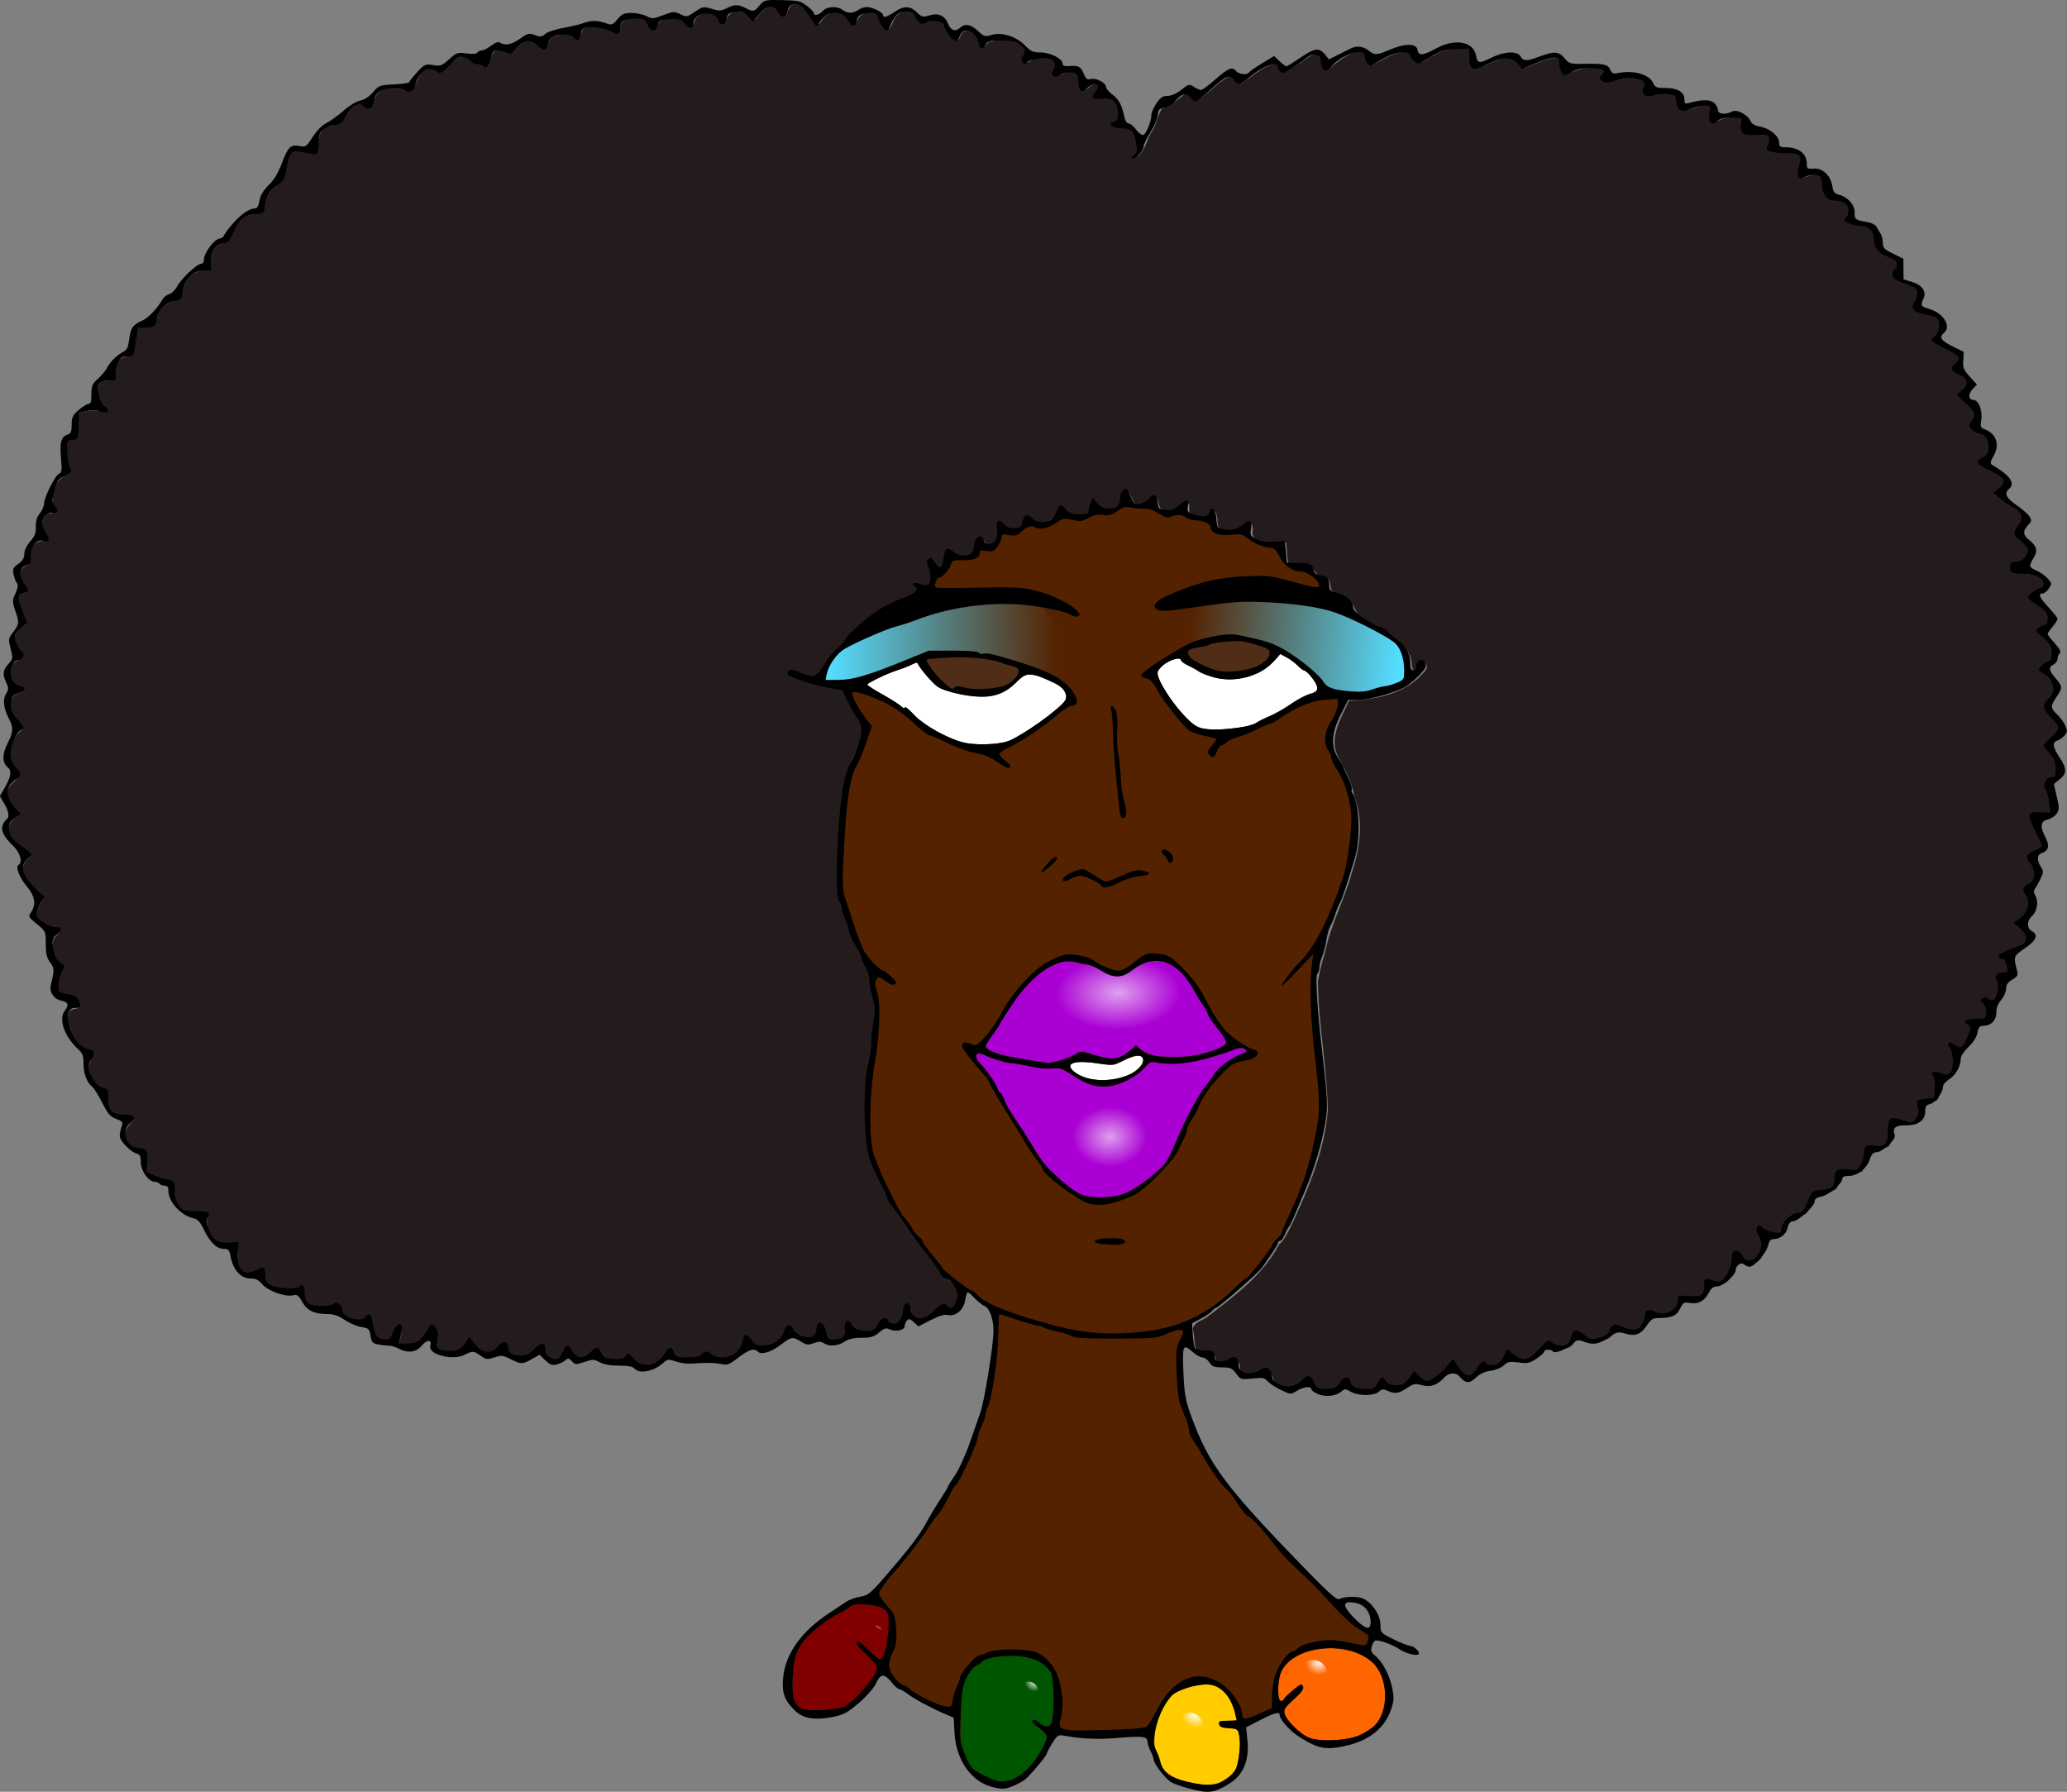 <?xml version="1.0" encoding="UTF-8"?>
<svg width="241.24mm" height="209.08mm" version="1.1" viewBox="0 0 241.24 209.08" xmlns="http://www.w3.org/2000/svg" xmlns:xlink="http://www.w3.org/1999/xlink">
<rect x="0" y="0" width="241.24" height="209.08" fill="#808080" stroke="none"/>
<defs>
<radialGradient id="b" cx="144.22" cy="116.7" r="14.115" gradientTransform="matrix(.516 -.011 .007 .304 83.505 171.87)" gradientUnits="userSpaceOnUse">
<stop stop-color="#fff" offset="0"/>
<stop stop-color="#fff" stop-opacity="0" offset="1"/>
</radialGradient>
<radialGradient id="a" cx="143.24" cy="137.25" r="15.853" gradientTransform="matrix(.275 -.005 .004 .221 117.81 192.93)" gradientUnits="userSpaceOnUse">
<stop stop-color="#fff" offset="0"/>
<stop stop-color="#fff" stop-opacity="0" offset="1"/>
</radialGradient>
<linearGradient id="h" x1="110.55" x2="137.12" y1="75.977" y2="75.603" gradientTransform="translate(14.479 87.775)" gradientUnits="userSpaceOnUse">
<stop stop-color="#5df" offset="0"/>
<stop stop-color="#5df" stop-opacity="0" offset="1"/>
</linearGradient>
<linearGradient id="g" x1="177.3" x2="152.76" y1="75.426" y2="73.245" gradientTransform="translate(14.479 87.775)" gradientUnits="userSpaceOnUse">
<stop stop-color="#5df" offset="0"/>
<stop stop-color="#5df" stop-opacity="0" offset="1"/>
</linearGradient>
<radialGradient id="f" cx="153.27" cy="202.2" r="1.637" gradientTransform="matrix(1 0 0 .964 14.479 94.996)" gradientUnits="userSpaceOnUse">
<stop stop-color="#fff" offset="0"/>
<stop stop-color="#fff" stop-opacity="0" offset="1"/>
</radialGradient>
<radialGradient id="e" cx="167.72" cy="196.06" r="1.637" gradientTransform="matrix(1 0 0 .964 14.479 94.777)" gradientUnits="userSpaceOnUse">
<stop stop-color="#fff" offset="0"/>
<stop stop-color="#fff" stop-opacity="0" offset="1"/>
</radialGradient>
<radialGradient id="d" cx="134.49" cy="198.21" r="1.193" gradientTransform="matrix(1 0 0 1.02 14.479 83.888)" gradientUnits="userSpaceOnUse">
<stop stop-color="#fff" offset="0"/>
<stop stop-color="#fff" stop-opacity="0" offset="1"/>
</radialGradient>
<radialGradient id="c" cx="116.63" cy="191.43" r=".959" gradientTransform="matrix(1 0 0 1.024 14.479 83.106)" gradientUnits="userSpaceOnUse">
<stop stop-color="#fff" offset="0"/>
<stop stop-color="#fff" stop-opacity="0" offset="1"/>
</radialGradient>
</defs>
<g transform="translate(-13.845 -88.62)">
<g transform="translate(-14.379 -1.269)">
<g transform="translate(13.745 89.115)">
<path transform="scale(.265)" d="m405.49 4.378c-2.71 0.041-3.705 2.817-4.392 4.929-1.691 1.62-2.949-1.673-3.882-2.651-3.093-2.964-6.96 1.081-8.905 3.466-1.582 3.524-3.033-0.369-4.782-1.586-3.237-2.217-8.54-0.365-9.108 3.754-1.19 2.345-2.584-1.084-3.362-1.943-2.663-2.612-8.129-2.006-10.239 1.088-0.37 1.199-0.845 4.218-2.666 2.629-2.031-2.314-4.892-3.503-7.982-2.979-2.536-0.254-5.535 0.654-5.998 3.523-0.813 2.094-3.163 0.488-3.492-1.046-0.467-3.621-4.508-1.951-7.025-2.408-2.564-0.356-5.788 0.783-5.665 3.864-0.115 1.368-0.855 2.961-2.46 1.85-4.107-1.502-8.813-3.122-13.15-1.894-2.251 0.92-1.134 3.994-2.808 5.125-2.875-2.667-7.308-2.085-10.857-1.373-2.618 0.532-2.071 3.777-3.639 5.157-3.015-0.102-5.158-3.998-8.509-2.867-3.168 0.483-4.47 4.291-7.335 4.995-2.292-0.639-6.211-2.671-7.52 0.541-0.947 1.642-1.206 4.553-3.228 5.151-3.728-0.127-6.282-3.285-9.742-3.967-4.223 0.593-6.324 5.426-10.186 6.731-2.14-0.633-4.405-2.457-6.539-0.561-3.694 1.81-3.541 7.21-7.057 9.039-1.305 0.049-1.98-1.411-3.556-0.987-3.301 0.268-7.648-0.861-10.22 1.734-1.874 1.85-1.634 5.813-4.404 6.641-1.692-0.784-3.515-2.518-5.474-1.037-4.269 2.037-4.995 8.761-10.397 8.76-3.925 0.667-6.553 4.426-6.139 8.346-0.417 1.391 0.259 4.716-2.176 3.93-3.242 0.118-8.105-2.572-10.17 1.156-2.022 4.525-1.406 10.583-6.239 13.456-3.334 2.305-4.82 6.204-5.066 10.053-2.446 3.468-8.379 1.415-10.623 5.312-2.967 3.363-3.729 9.324-8.877 10.182-4.558 1.614-4.002 7.375-4.361 11.212-4.403-0.236-9.219 1.529-10.874 5.956-1.698 2.596-1.1 7.288-5.034 7.777-4.491 1.143-7.845 5.14-8.215 9.744-1.448 2.748-5.602 1.22-7.975 2.133-0.996 3.845-0.352 8.346-2.329 11.861-2.314 0.857-5.701 0.905-6.547 3.912-0.906 2.265-0.924 4.752-1.254 7.137-2.502 0.406-7.401-0.167-7.277 3.65-0.297 3.734 1.354 7.3 3.872 9.909 0.223 1.66-2.449-0.117-3.242 0.072-3.089-0.612-6.303 0.027-9.214 0.977-0.531 3.606 0.851 7.912-1.153 11.163-1.346 1.251-4.614-0.169-3.78 2.704-0.479 3.97 0.304 7.983 1.022 11.794-2.507 2.504-6.394 4.224-6.801 8.242-0.73 3.084-1.169 6.52 0.804 9.225-0.471 1.802-3.521 0.326-4.547 1.904-3.242 3.198-0.459 7.814 1.291 10.954-2.613 0.429-6.365 0.092-7.335 3.355-1.261 2.685 0.617 6.835-3.043 8.086-3.66 2.224-1.854 7.47 0.532 9.971 1.571 2.197-3.291 1.707-3.179 3.894-0.272 4.057 1.872 7.795 3.174 11.507-2.156 1.96-6.042 3.805-4.783 7.4-0.103 2.813 2.707 4.579 2.968 7.16-1.076 2.073-4.675 1.871-4.809 4.773-1.902 3.815 0.729 8.323 4.698 9.234 1.694 0.932-1.389 2.055-2.155 2.319-3.804 1.273-3.352 6.847-1.612 9.625 1.255 2.091 2.839 3.956 4.352 5.86-4.267 2.884-6.269 8.757-5.517 13.741-0.019 2.798 3.055 3.877 3.732 6.216-1.015 3.423-6.199 5.012-5.198 9.225 0.408 3.495 2.954 6.172 5.317 8.553-2.473 1.846-5.801 4.153-4.701 7.751 0.874 5.132 6.999 6.961 9.533 10.691-3.666 2.046-4.221 7.369-1.55 10.505 1.899 2.989 4.354 5.625 7.292 7.615-0.884 2.792-3.835 5.586-3.146 8.667 2.1 3.408 6.181 5.01 9.88 5.489 1.543 1.17-1.537 2.545-1.957 3.734-1.959 4.398-0.031 10.243 4.034 12.83-0.662 3.568-3.536 7.436-2.048 11.101 2.338 2.539 7.902 0.999 8.757 5.131 0.845 2.716-3.146 1.192-3.97 3.155-2.384 4.568 0.239 10.128 3.042 13.931 1.662 2.082 3.929 3.793 6.558 4.189 1.607 2.887-2.925 5.79-1.185 8.815 1.281 3.074 3.053 7.073 6.652 7.753 3.873 2.567-0.146 9.351 4.814 11.03 2.76 1.141 5.931 0.275 8.611 1.769-2.146 2.213-5.026 4.764-3.805 8.223 0.367 3.497 3.663 5.98 7.086 5.635 3.572 1.021 1.936 5.84 1.966 8.463-1.166 3.21 3.481 2.863 5.392 4.12 2.349 1.35 7.247 0.778 6.994 4.604 0.116 3.423 0.63 8.038 3.944 9.838 3.458 0.922 7.086 0.788 10.626 1.111-0.737 4.445 0.163 10.267 4.412 12.659 2.89 0.96 6.021 0.588 9.01 0.879 0.401 4.083-1.197 9.996 2.831 12.731 2.945 1.535 5.799-1.84 8.601-1.008 1.193 2.001-0.094 5.441 2.724 6.588 4.131 1.882 9.089 1.903 13.483 1.123 1.283-1.696 1.572 1.811 1.7 2.569-0.029 2.852 1.876 5.703 4.966 5.608 3.338 0.649 6.759-0.268 9.95-0.632 2.096 1.186 1.645 4.608 4.221 5.493 2.792 1.804 6.709 1.9 9.18-0.414 1.916 1.16 1.512 4.365 2.52 6.245 0.492 3.576 5.614 6.15 7.976 2.749 1.068-1.585 1.524-4.497 3.521-4.998 1.135 2.493-0.641 5.428-0.617 7.949 4.197 1.246 9.71 0.23 11.956-3.99 0.954-0.971 1.574-3.332 2.899-3.445 3.48 2.038 1.31 6.963 2.075 10.069 4.6 2.03 10.776 1.519 13.501-3.21 0.591-2.247 2.467 0.846 3.368 1.417 2.163 3.522 7.459 4.106 10.168 0.934 1.028-0.93 3.208-3.03 3.769-0.483 0.442 3.399 3.94 4.767 6.993 4.237 3.668 0.125 5.874-4.017 9.047-4.619 0.793 2.693 2.144 7.212 5.881 6.223 2.679-0.681 3.057-4.31 5.133-5.465 1.626 2.4 3.853 5.873 7.278 4.412 2.187-0.589 3.432-3.129 5.537-3.588 1.642 2.181 3.343 5.176 6.614 4.615 2.662 0.339 5.798 0.434 7.365-2.232 2.463 3.709 7.402 6.51 11.694 4.073 2.869-1.691 4.734-4.576 6.898-7.021 0.581 2.482 2.241 4.97 5.104 4.684 3.762 0.335 7.543-0.628 10.767-2.483 2.555 1.747 5.74 3.249 8.953 2.117 4.104-0.907 6.861-4.566 7.578-8.536 1.52-1.401 3 1.708 4.323 2.28 4.781 3.396 12.042-0.319 13.693-5.538 0.391-1.438 1.687-2.58 2.758-0.948 2.151 3.051 6.558 5.441 10.085 3.337 1.568-1.391 1-4.508 2.685-5.518 2.66 1.609 1.544 5.988 4.356 7.232 2.89 0.588 7.587-0.59 6.949-4.423-0.239-0.963 0.089-4.192 1.697-2.697 1.535 2.364 4.151 3.455 6.959 3.189 2.814 0.822 4.86-1.175 6.278-3.339 1.406-2.378 2.708-2.41 4.236-0.24 2.885 2.407 5.7-1.491 6.099-4.162 0.574-1.185 0.456-3.481 1.543-4.135 2.217 1.444 0.9 5.205 3.91 5.925 4.789 1.754 7.999-2.945 11.627-5.025 1.133-0.803 2.01-0.348 2.475 0.716 2.577 1.45 4.31-2.608 4.584-4.606 0.42-4.16-2.71-7.514-5.994-9.538-4.501-5.133-7.964-11.165-12.33-16.448-8.627-11.516-16.569-23.941-20.835-37.763-1.965-12.454-2.19-25.333-0.312-37.809 1.571-8.43 2.195-17.022 3.068-25.539-0.53-4.889-1.987-9.63-2.648-14.488-1.609-6.436-5.07-12.133-7.867-18.04-2.49-8.227-6.628-16.255-5.887-25.1 0.132-15.149 0.034-30.606 3.762-45.365 2.472-7.341 7.712-14.567 6.335-22.664-2.288-5.127-5.554-9.817-7.853-14.949-8.019-1.874-16.548-3.184-23.719-7.427-0.769-1.553 2.239-1.019 2.956-0.683 3.151 1.119 7.339 3.567 10.071 0.261 4.24-5.507 8.357-11.142 13.469-15.921 5.98-6.271 12.571-12.177 20.786-15.325 2.83-1.737 7.078-2.042 8.894-5.037 0.824-1.104-2.048-2.911 0.223-2.476 1.985 0.135 5.545 1.378 5.928-1.677 1.091-3.042-1.403-5.933-1.031-8.841 1.509-1.89 2.564 1.765 3.82 2.358 1.376 1.552 2.938-0.187 2.796-1.767 0.607-1.664 0.339-4.232 1.748-5.317 3.246 1.096 7.186 4.083 10.576 1.661 2.03-1.869 0.986-6.076 3.774-7.154 1.45 0.564 1.231 3.207 3.277 2.896 3.467 0.644 4.947-3.305 4.511-6.111 0.053-1.188-0.405-4.435 1.667-2.907 2.372 1.855 6.119 3.093 8.787 1.259 1.043-1.229 0.866-5.395 3.31-4.16 3.008 2.416 8.662 3.666 11.299 0.122 1.149-1.378 1.411-3.656 2.79-4.714 2.518 1.731 5.004 4.141 8.376 3.277 3.451 0.912 4.534-1.25 4.945-4.219 0.25-0.916 0.545-2.761 1.616-1.304 2.443 2.973 8.346 5.106 10.864 1.194 0.77-1.994 0.83-5.134 2.756-6.215 2.154 1.607 1.936 6.059 4.982 6.4 3.108 0.14 5.322-2.946 8.001-3.418 1.093 2.059 0.68 6.098 4.004 5.939 3.822 0.776 6.676-2.006 9.573-3.852 1.641 1.093-0.59 4.84 2.137 5.383 2.79 1.196 7.067 2.528 8.893-0.911 1.415-2.654 1.798 1.982 2.112 3.284-0.344 2.089 0.658 4.594 3.16 4.436 3.684 0.772 7.532 5.7e-4 10.24-2.712 2.285-1.343 2.155 2.482 1.901 3.752 0.123 3.792 5.099 4.343 8.002 4.66 2.309 0.188 4.606-0.187 6.894-0.435 0.337 3.26 0.427 6.64 0.91 9.829 3.417 0.579 7.746-1.099 10.711 1.191 1.072 2.307 2.732 4.389 5.482 4.649 2.789 0.385 2.146 3.383 2.797 5.276 2.071 2.742 6.272 2.224 8.503 4.957 1.911 2.084 2.041 5.44 4.817 6.906 4.943 3.999 11.335 5.788 15.785 10.487 3.087 2.544 6.04 5.665 6.239 9.898-0.092 1.396 0.784 5.065 2.727 3.196 0.812-1.101 1.345-4.574 3.354-3.26 2.169 2.358-1.575 4.713-2.927 6.356-8.148 7.823-19.986 9.624-30.787 10.304-3.226 7.375-8.849 15.91-5.012 24.144 3.253 5.573 6.231 11.464 7.411 17.827 4.181 10.825 2.455 22.978-1.12 33.743-3.261 11.93-9.355 22.929-11.801 35.095-1.354 4.136-2.3 8.366-3.144 12.614 0.222 19.018 4.056 37.828 4.383 56.829-1.416 17.779-8.483 34.572-15.992 50.569-1.548 2.954-2.886 6.298-5.397 8.437-7.13 13.598-19.907 22.955-31.855 32.094-2.341 1.717-6.993 2.508-5.978 6.409 0.617 2.886 0.105 6.599 2.007 8.975 2.774 0.684 7.546-0.28 8.037 3.647 1.186 3.054 5.555 1.652 7.544 0.235 2.566-0.796 3.016 1.843 2.98 3.673 1.473 3.57 6.142 3.687 9.075 1.943 1.616-0.884 4.107-2.003 4.966 0.444 0.798 1.758 0.7 4.1 2.872 4.944 4.589 2.964 10.365 0.768 13.821-2.92 2.432 0.847 3.29 6.251 7.091 5.535 3.605 0.788 6.515-1.415 8.762-3.951 0.746-1.105 2.065-1.296 2.423 0.177 1.495 2.554 4.091 4.386 7.168 3.784 3.977 1.336 5.426-2.253 7.305-4.948 1.449 1.472 3.506 3.853 6.225 3.236 3.845 0.646 5.829-3.348 8.224-5.52 2.069 1.438 4.516 5.24 7.392 3.13 3.847-2.057 6.644-5.514 9.576-8.642 1.893 2.708 4.308 7.401 8.292 6.37 2.397-1.092 3.035-4.8 5.454-5.49 3.094 3.533 8.18 0.12 9.383-3.47 0.665-3.629 3.511 0.859 5.512 1.4 4.453 2.672 8.206-2.506 11.12-5.128 1.537-2.991 3.687-1.589 5.955-0.464 2.802 1.284 6.47-0.236 6.722-3.559 0.233-1.602 1.638-3.345 3.231-1.922 3.019 2.422 7.143 3.773 10.802 1.829 2.789-0.581 2.693-4.553 5.335-5.027 3.367 0.659 7.473 3.46 10.702 0.999 1.864-1.847 2.172-4.47 2.884-6.77 2.444-1.7 5.39 1.563 8.162 0.652 3.13-0.581 6.179-3.263 5.907-6.646 1.781-2.131 5.329-0.635 7.738-1.167 4.302 0.512 3.837-4.57 4.364-7.251 2.976 0.491 7.243 2.219 9.011-1.456 2.628-3.196 1.918-7.683 3.853-11.073 1.768-0.076 2.964 2.522 4.54 3.349 2.296 2.293 5.198-0.099 6.179-2.432 2.451-3.354 0.361-7.262-0.745-10.621-0.051-2.47 2.535-0.045 3.592 0.346 1.952 0.646 5.005 2.42 6.732 0.614 1.071-4.465 4.905-7.565 9.234-8.599 2.818-2.202 2.835-6.756 5.544-8.896 2.632-0.997 6.315-0.316 8.323-2.464 1.253-2.018 0.266-5.364 2.176-6.847 2.934-0.489 5.956-0.166 8.891-0.348 1.873-2.765 2.526-5.99 2.955-9.183 2.053-2.775 6.521-0.145 8.974-2.196 2.422-3.204 0.335-7.864 2.785-10.898 3.213-0.822 6.772 2.519 9.874 0.846 2.687-2.019 1.829-5.443 1.871-8.243 1.367-3 6.705 0.374 7.379-3.319 0.359-3.142-0.397-6.552-0.358-9.549 2.574-0.263 7.191 1.769 8.052-1.974 0.974-3.677-0.027-7.451-1.056-10.966 1.976 0.574 4.895 2.754 6.336 0.094 1.022-2.494 3.429-5.271 2.622-8.079-0.405-0.637-2.716-2.333-0.807-2.494 2.677-0.716 7.652 0.363 8.215-3.386 0.194-2.221-2.167-4.238-1.956-6.177 1.967-0.066 5.116 2.175 5.97-0.776 1.103-2.709 1.589-6.114 0.07-8.643 0.933-1.879 3.238-1.736 4.788-2.472 0.685-2.298-0.276-6.021-3.016-6.323-0.233-1.731 2.714-2.098 3.743-2.987 2.42-1.56 6.401-1.966 7.627-4.849 0.328-3.236-2.702-5.497-4.861-7.373 3.578-2.299 6.952-6.181 5.634-10.76-0.743-1.792-2.598-4.167-0.303-5.695 4.192-1.805 3.882-7.368 1.294-10.401-1.363-1.225-1.298-3.457 0.63-4.055 1.399-1.052 3.929-1.32 4.667-2.957-1.196-4.742-4.505-8.915-5.228-13.717 2.64-1.506 6.213-0.135 9.028-0.795 0.019-4.441-1.838-8.668-2.222-12.939-0.019-3.019 4.826-2.294 4.343-5.441 0.836-4.171-1.679-7.627-4.267-10.578-1.638-2.119 2.869-3.766 3.869-5.786 2.385-1.977 1.378-5.232-0.664-7.016-1.791-1.985-5.222-5.652-2.319-8.158 3.303-2.556 3.456-7.597 0.343-10.379-0.739-1.533-5.063-2.146-3.127-4.326 2.022-1.771 5.334-3.137 4.47-6.478 0.915-4.558-4.708-6.058-5.908-9.706 0.774-1.98 4.606-1.46 4.186-4.24 0.855-5.465-6.037-6.879-8.334-10.575 1.803-2.358 6.996-2.93 6.229-6.679-1.87-3.828-7.274-3.089-10.747-3.977-2.098 0.227-4.844-1.878-2.943-3.932 1.902-0.821 4.437-0.56 5.797-2.562 1.843-1.758 1.885-4.728-0.328-6.234-1.407-1.855-5.351-3.737-3.255-6.471 1.462-2.399 3.373-6.096 0.421-8.236-3.375-2.542-6.965-4.802-10.297-7.41 1.579-1.777 5.898-4.787 3.042-7.361-3.222-2.652-7.48-3.725-10.552-6.614 2.785-1.325 5.502-3.725 4.819-7.151 0.325-3.301-2.47-5.644-5.469-6.165-1.95-0.583-3.343-2.721-1.713-4.463 1.853-2.151 0.983-4.986-1.025-6.652-1.677-1.864-3.663-3.407-5.538-5.061 2.097-1.505 6.06-4.588 3.401-7.364-1.357-1.889-5.303-1.926-5.309-4.594 0.458-1.746 3.155-2.851 2.837-4.684-3.211-3.34-8.297-4.343-11.587-7.371 1.098-2.31 3.227-4.366 2.598-7.232 0.282-3.942-4.517-4.25-7.264-4.924-2.01-0.406-5.503-1.939-3.444-4.468 1.242-2.297 2.496-6.31-0.904-7.43-3.09-1.371-6.532-2.23-9.053-4.622 1.103-1.878 3.842-5.315 0.865-6.958-3.45-1.947-8.201-3.672-8.601-8.255-0.11-3.236-2.05-6.716-5.635-6.827-2.357-0.535-5.769-0.54-7.326-2.474 2.502-2.612 1.729-7.402-1.936-8.461-2.606-0.619-6.341-0.081-7.249-3.429-1.137-2.442-0.486-5.576-1.887-7.816-3.026-0.72-6.179 0.113-9.029 0.918-1.514-2.244 0.488-5.394 0.261-7.973-7e-3 -3.547-4.838-2.659-7.137-3.062-2.272-0.519-5.888 0.241-7.319-1.943 0.925-2.002 1.63-6.183-1.723-6.087-3.022-0.695-7.045 0.903-9.483-1.468-0.919-1.8 6e-3 -3.97-0.277-5.811-4.186-0.434-8.508-0.464-12.284 1.627-2.041 0.829-1.407-2.446-1.607-3.56 1.037-3.335-1.03-3.99-3.76-3.391-3.174 0.029-6.338 2.307-9.412 1.629-1.837-1.575-0.958-4.36-2.382-6.008-4.222-2.061-9.266 0.603-13.532-1.016-1.101-1.862 2.168-4.693-0.942-5.833-5.301-2.155-11.059 0.112-16.381 0.667-1.442-0.435-2.503-2.044-0.862-3.044 1.598-2.133-1.454-3.407-3.205-3.083-4.644-0.242-9.285 0.787-13.51 2.511-2.815-0.572-1.683-4.891-2.649-6.758-5.824-0.517-11.115 2.363-16.368 4.382-2.286-4.32-7.953-5.718-12.138-3.343-3.207 0.76-6.373 3.752-9.767 2.74-1.954-2.186-0.762-5.643-1.376-8.193-5.745 0.173-11.908-0.151-16.837 3.384-2.142 0.586-4.208 3.474-6.494 2.697-2.039-1.068-2.014-4.681-4.873-4.215-5.865-0.744-10.667 3.343-15.674 5.627-2.087-1.615-1.085-5.826-4.343-6.014-6.075 0.005-10.741 4.502-15.156 8.041-2.663-1.069-0.794-6.148-4.178-6.829-3.765-0.35-6.563 3.284-9.638 4.919-1.756 0.837-4.602 4.073-6.436 1.924-0.344-2.11-2.384-3.141-4.333-2.34-5.23 1.521-9.061 5.774-13.667 8.335-1.801-1.259-3.516-4.232-6.082-2.59-4.909 2.682-8.47 7.527-13.406 9.999-1.823-0.987-3.626-3.97-6.007-2.15-2.977 2.172-5.61 5.085-9.379 5.791-2.004 3.008-2.376 6.962-4.397 10.063-2.606 3.679-2.778 9.06-7.074 11.418-0.251-0.509 1.649-1.268 1.316-2.287 0.037-3.896-0.134-10.123-5.189-10.677-1.775-0.358-4.984 0.266-5.796-1.46 2.101-0.889 3.663-2.839 3.011-5.263 0.134-4.169-3.962-7.498-8.012-6.333-1.259 0.489-3.58-0.235-2.3-1.9 0.992-1.206 2.256-4.836-0.484-4.581-2.216-0.092-3.591 3.129-5.607 2.627-2.063-2.214-0.054-6.871-3.861-7.626-2.94-1.014-5.691 1.794-8.467 1.114-0.529-1.746 1.686-3.643 0.474-5.539-1.6-2.64-5.53-1.345-8.068-1.578-2.143-0.318-3.71 1.655-5.473 2.025-1.254-2.469 2.413-5.824-0.831-7.673-4.325-3.19-10.558-3.157-15.478-1.444-1.154 0.252-2.262 3.389-3.119 1.142-0.499-3.628-4.322-8.043-8.182-5.729-1.373 0.722-1.25 3.802-2.943 3.598-3.561-2.045-3.478-8.195-8.063-8.624-2.757-0.872-6.107 2.872-8.089-0.241-1.313-1.19-0.971-3.646-3.226-3.782-3.665-1.094-7.298 1.18-8.668 4.606-1.095 3.196-2.603 4.567-4.141 1.009-1.232-2.065-1.553-5.898-4.908-5.274-3.164-0.496-6.267 1.435-6.866 4.622-1.265 1.934-2.802-1.23-3.553-2.123-2.898-3.884-9.396-2.915-11.796 1.058-2.003 4.189-3.24-0.267-4.77-2.217-1.603-2.097-3.414-5.157-6.385-5.207z" fill="#241c1c"/>
</g>
<path d="m34.465 199.32c-0.033 0.012-0.041 0.052-0.058 0.079-0.05 0.111-0.082 0.233-0.08 0.356 6.09e-4 0.032 0.051 0.034 0.055 2e-3 0.029-0.137 0.067-0.271 0.113-0.403 0.005-0.018-0.012-0.035-0.03-0.034z" fill="#241c1c"/>
<path d="m143.84 94.665c-0.026 0.003-0.052 0.011-0.078 0.016-0.053 0.013-0.105 0.029-0.155 0.049-0.013 0.004-0.024 0.018-0.02 0.033 3e-3 0.015 0.021 0.025 0.035 0.019 0.072-0.022 0.145-0.043 0.218-0.063 0.012-0.002 0.025-0.011 0.027-0.024 3e-3 -0.016-0.011-0.031-0.027-0.03z" fill="#241c1c"/>
<path d="m209.75 96.597c-0.076-6.09e-4 -0.152 0.005-0.228 0.01-0.087 0.007-0.174 0.023-0.259 0.041-0.016 0.004-0.025 0.023-0.017 0.038 6e-3 0.013 0.021 0.017 0.034 0.014 0.103-0.013 0.207-0.023 0.309-0.029 0.087-0.006 0.174-8e-3 0.261-0.008 0.032-2.15e-4 0.065 3.17e-4 0.097-4.5e-4 0.018-8.2e-4 0.03-0.022 0.022-0.037-5e-3 -0.012-0.018-0.016-0.03-0.017-0.047-0.008-0.094-0.012-0.142-0.012-0.016-8.2e-5 -0.031-7.5e-5 -0.047-6.6e-5z" fill="#241c1c"/>
<path d="m266.72 157.88c-0.025 0.023-0.011 0.063-0.017 0.092-8e-3 0.145-0.064 0.286-0.151 0.4-0.021 0.02 1e-3 0.06 0.029 0.047 0.059-0.044 0.107-0.105 0.141-0.17 0.044-0.082 0.058-0.177 0.049-0.269-4e-3 -0.033-4e-3 -0.068-0.02-0.097-0.01-7e-3 -0.019-8e-3 -0.031-3e-3z" fill="#241c1c"/>
<path d="m268.02 180.41c-0.018 8e-3 -0.029 0.025-0.044 0.037-0.024 0.022-0.052 0.04-0.077 0.061-0.013 0.013-8e-3 0.037 0.01 0.043 0.018 7e-3 0.035-8e-3 0.051-0.015 0.037-0.022 0.07-0.051 0.093-0.088 9e-3 -0.017-4e-3 -0.04-0.024-0.039-3e-3 -5.3e-4 -6e-3 5.3e-4 -8e-3 1e-3z" fill="#241c1c"/>
<path d="m259.92 208.56c-0.014 4e-3 -0.024 0.016-0.035 0.024-0.072 0.058-0.155 0.102-0.24 0.136-0.012 4e-3 -0.024 0.013-0.024 0.026-2e-3 0.016 0.014 0.029 0.03 0.028 0.025-4e-3 0.05-0.011 0.075-0.018 0.071-0.021 0.139-0.057 0.189-0.112 0.013-0.015 0.025-0.03 0.035-0.047 6e-3 -0.015-3e-3 -0.033-0.019-0.036-3e-3 -5.3e-4 -7e-3 -7.9e-4 -0.011-1.6e-4z" fill="#241c1c"/>
<path d="m255.73 215.15c-0.026 7e-3 -0.05 0.02-0.076 0.027-0.117 0.038-0.24 0.053-0.363 0.054-0.038 1e-3 -0.076-1.2e-4 -0.114 3e-3 -0.023 2e-3 -0.03 0.038-8e-3 0.048 0.022 9e-3 0.047 0.011 0.07 0.017 0.056 0.012 0.114 0.017 0.171 0.015 0.057 8e-4 0.114-9e-3 0.168-0.027 0.062-0.021 0.12-0.052 0.174-0.089 0.017-0.014 7e-3 -0.046-0.015-0.046-2e-3 -8e-4 -4e-3 -1.4e-4 -6e-3 -1.6e-4z" fill="#241c1c"/>
<path d="m236.06 233.63c-0.017 7e-3 -0.029 0.022-0.044 0.033-0.031 0.025-0.065 0.045-0.099 0.065-0.016 9e-3 -0.018 0.033-4e-3 0.044 0.016 0.013 0.036 2e-3 0.052-3e-3 0.042-0.014 0.08-0.039 0.107-0.074 0.01-0.013 0.026-0.029 0.019-0.048-4e-3 -0.013-0.018-0.02-0.031-0.017z" fill="#241c1c"/>
<path d="m213.81 246.06c-0.016 3e-3 -0.026 0.022-0.019 0.036 5e-3 0.015 0.022 0.017 0.035 0.021 0.069 0.021 0.14 0.035 0.211 0.041 0.015 2e-3 0.032-0.01 0.031-0.026 7.9e-4 -0.015-0.013-0.027-0.027-0.028-0.063-0.011-0.127-0.022-0.189-0.037-0.014-2e-3 -0.028-9e-3 -0.042-7e-3z" fill="#241c1c"/>
<path d="m167.37 244.27c-0.014 5e-3 -0.026 0.013-0.039 0.019-0.012 7e-3 -0.014 0.021-0.012 0.033 1.9e-4 0.013 7.9e-4 0.029 0.013 0.036 0.013 9e-3 0.032 3e-3 0.039-0.01 9e-3 -0.014 0.019-0.027 0.028-0.042 7e-3 -0.015-3e-3 -0.034-0.019-0.037-4e-3 -2.6e-4 -7e-3 -5.3e-4 -0.011 4e-5z" fill="#241c1c"/>
<path d="m154.24 149.89c-0.013 3e-3 -0.029 5e-3 -0.036 0.018-7e-3 0.014-1.1e-4 0.033 0.015 0.037 0.012 4e-3 0.025-2.7e-4 0.038 5.3e-4 0.014 2e-3 0.029-8e-3 0.031-0.023 2e-3 -0.015-0.01-0.028-0.024-0.03-8e-3 -2e-3 -0.015-5e-3 -0.024-3e-3z" fill="#241c1c"/>
<path d="m159.67 148.99c-0.978 0.245-1.801 1.039-2.875 0.873-1.189-0.123-2.176 1.055-3.36 0.592-0.817-0.193-1.652 0.03-2.297 0.55-0.718 0.41-1.601 0.584-2.366 0.222-1.029-0.084-1.561 1.228-2.617 1.006-0.46-0.044-1.192-0.117-1.199 0.553-0.213 0.72-0.767 1.485-1.621 1.337-0.394-0.018-0.932 0.014-0.938 0.518-0.75 0.829-2.06 0.294-2.994 0.655-0.495 0.752-0.958 1.655-1.811 2.044-0.169 0.288-0.532 0.868-0.207 1.127 3.561 0.259 7.155-0.054 10.72 0.216 2.018 0.421 4.069 1.163 5.671 2.501 0.247 0.155 0.539 0.557 0.066 0.531-1.012-0.283-1.998-0.739-3.063-0.873-5.007-0.995-10.246-0.56-15.064 1.104-3.203 1.091-6.539 2.049-9.383 3.936-1.118 0.799-1.695 2.174-1.849 3.48 4.044 0.221 7.733-1.752 11.408-3.133 1.275-0.628 2.752-0.173 4.124-0.273 0.941 0.041 1.935-0.047 2.803 0.33 1.431-0.095 2.803 0.562 4.167 0.913 2.323 0.834 5.053 1.498 6.501 3.68 0.304 0.377 0.483 1.123-0.148 1.271-1.884 0.9-3.343 2.487-5.141 3.541-1.061 0.806-2.43 1.219-3.369 2.161 0.109 0.659 1.021 0.942 1.163 1.521-1.193-0.397-2.166-1.355-3.443-1.59-2.146-0.559-4.207-1.432-6.186-2.414-2.287-1.959-4.716-3.972-7.72-4.674-0.33-0.098-1.198-0.333-1.01 0.311 0.507 1.346 1.364 2.529 2.249 3.65-0.673 2.362-1.968 4.5-2.521 6.895-0.756 4.106-0.706 8.305-0.834 12.464 0.855 2.35 1.494 4.798 2.573 7.057 0.705 1.109 1.715 1.959 2.813 2.65 0.192 0.242 0.826 0.557 0.621 0.908-0.727 0.151-1.219-1.016-1.94-0.699-0.688 0.806 0.122 1.862 0.072 2.773 0.441 4.448-1.032 8.791-0.923 13.235-0.03 2.284 0.103 4.638 1.154 6.714 1.08 2.325 2.169 4.679 3.768 6.699 0.522 0.73 1.189 1.333 1.613 2.135 1.471 2.114 3.336 3.965 5.556 5.275 2.201 1.966 5.197 2.589 7.931 3.463 2.758 0.801 5.599 1.427 8.49 1.282 3.597 0.078 7.289-0.53 10.416-2.394 2.073-1.188 3.805-2.867 5.538-4.484 1.012-1.147 1.978-2.361 2.753-3.669 1.406-1.492 1.857-3.587 2.724-5.393 1.384-3.341 2.366-6.905 2.515-10.531 1e-3 -4.495-0.976-8.932-0.92-13.433-0.037-1.464 0.168-2.982 0.275-4.401-1.125 0.838-2.057 2.142-3.13 2.918 1.281-1.649 2.814-3.125 3.774-5.01 1.297-2.467 2.385-5.069 3.116-7.761 0.498-2.55 0.891-5.196 0.516-7.787-0.298-1.883-1.274-3.533-2.123-5.203-0.418-1.075-1.079-2.299-0.451-3.433 0.577-1.088 1.243-2.244 1.218-3.501-2.552-0.207-4.976 0.864-7.044 2.263-1.816 1.033-3.808 1.706-5.727 2.51-0.657 0.428-1.483 0.761-1.674 1.616-0.145 0.664-0.946-0.041-0.587-0.411 0.214-0.454 0.738-0.842 0.791-1.334-1.266-0.533-2.888-0.494-3.811-1.676-1.355-1.502-2.482-3.19-3.597-4.869-0.335-0.415-0.844-0.612-1.322-0.809 1.569-1.393 3.431-2.431 5.266-3.434 2.371-1.173 5.159-1.596 7.717-0.797 2.287 0.446 4.352 1.602 6.111 3.107 1.421 1.004 2.404 2.922 4.342 2.968 1.591 0.237 3.195 0.057 4.719-0.442 0.831-0.327 2.114-0.305 2.505-1.261 0.257-1.809-0.383-3.977-2.193-4.747-2.851-1.504-5.749-3.142-9.004-3.534-4.703-0.788-9.513-0.585-14.202 0.196-1.113 0.056-2.288 0.507-3.387 0.183-0.575-0.27 6e-3 -0.912 0.393-1.029 3.811-2.059 8.238-3.025 12.558-2.626 1.951 0.207 3.82 1.011 5.765 1.158 0.516-0.346-0.174-0.971-0.467-1.213-0.577-0.575-1.369-0.744-2.136-0.86-1.032-0.33-1.611-1.258-2.173-2.106-0.427-0.759-1.335-0.526-1.993-0.876-0.81-0.26-1.454-0.91-2.204-1.218-0.993-0.104-2.082 0.191-3.027-0.184-0.521-0.249-0.391-0.97-0.954-1.152-0.873-0.451-1.931-0.246-2.771-0.816-0.848-0.419-1.827 0.445-2.629-0.189-0.84-0.579-1.839-0.694-2.827-0.731-0.413-0.037-0.825-0.15-1.242-0.122zm-1.645 23.423c0.647 0.588 0.348 1.642 0.504 2.42 0.034 2.567 0.351 5.11 0.642 7.657 0.023 0.816 0.493 1.625 0.398 2.425-0.081 0.209-0.335 0.584-0.418 0.154-0.687-4.177-0.832-8.458-1.148-12.655 7e-3 -4e-3 0.015-3e-3 0.022-2e-3zm6.083 16.737c0.537 0.017 1.28 0.902 0.696 1.301-0.218-0.035-0.206-0.485-0.443-0.599-0.056-0.098-0.62-0.631-0.254-0.702zm-12.712 0.865c0.132 0.138-0.315 0.451-0.412 0.594-0.25 0.217-0.588 0.606-0.844 0.687 0.342-0.459 0.704-1.067 1.256-1.281zm3.173 1.442c1.016 0.289 1.809 1.208 2.862 1.34 1.481-0.328 2.871-1.456 4.439-1.157 0.224 0.046 0.37 0.253 0.042 0.265-1.489 0.226-2.911 0.745-4.279 1.348-0.651 0.341-1.011-0.453-1.555-0.627-0.831-0.457-1.831-0.846-2.744-0.358-0.262 0.053-0.733 0.415-0.93 0.211 0.497-0.601 1.405-0.936 2.164-1.022zm8.457 9.857c1.778-0.162 2.931 1.429 4.002 2.578 2.056 2.362 2.896 5.691 5.588 7.51 0.691 0.577 1.64 0.831 2.302 1.393-0.589 0.78-1.771 0.721-2.602 1.133-1.49 0.783-2.492 2.243-3.465 3.57-0.774 1.294-1.406 2.669-2.136 3.987-0.858 3.055-3.154 5.515-5.636 7.385-1.633 0.98-3.617 1.745-5.545 1.397-1.969-0.817-3.747-2.134-5.266-3.622-2.21-3.36-4.406-6.754-6.378-10.268-0.919-1.628-2.478-2.829-3.266-4.525 0.21-0.323 0.806-0.017 1.124 0.012 0.729 0.247 1.15-0.704 1.624-1.083 1.638-1.876 2.504-4.303 4.298-6.064 1.541-1.619 3.464-3.37 5.832-3.34 1.833 0.097 3.244 1.56 5.03 1.784 1.621 0.157 2.468-1.811 4.018-1.843 0.158-5e-3 0.316-2e-3 0.474-3e-3zm-5.099 33.142c0.541 0.015 1.103 0.059 1.586 0.33-1.036 0.413-2.248 0.3-3.303 0.021-0.192-0.182 0.482-0.205 0.591-0.257 0.372-0.06 0.749-0.095 1.125-0.094z" fill="#520" stroke="#520" stroke-linecap="round" stroke-linejoin="round" stroke-width=".1"/>
<path d="m144.83 243.21c-0.106 0.183-0.041 0.46-0.081 0.673-0.071 2.1-0.125 4.206-0.46 6.284-0.21 1.437-0.423 2.892-0.965 4.247-0.139 0.505-0.191 1.033-0.436 1.506-0.286 0.625-0.532 1.269-0.661 1.945-0.536 1.628-1.292 3.174-2.09 4.688-0.274 0.512-0.715 0.91-0.95 1.447-0.548 1.109-1.171 2.183-1.957 3.142-0.95 1.348-1.869 2.719-2.898 4.009-0.807 1.077-1.725 2.063-2.573 3.106-0.352 0.49-0.782 0.959-0.967 1.542-5.3e-4 0.453 0.396 0.781 0.627 1.134 0.451 0.626 1.123 1.16 1.217 1.971 0.172 0.888 0.14 1.809 0.093 2.71-0.13 0.908-0.817 1.677-0.757 2.626-0.015 0.873 0.678 1.532 1.263 2.087 0.339 0.292 0.811 0.378 1.128 0.707 1.135 0.823 2.413 1.449 3.737 1.902 0.355 0.084 0.761 0.25 1.115 0.092 0.229-0.225 0.194-0.601 0.286-0.891 0.133-0.9 0.629-1.681 0.85-2.555 0.329-0.785 0.945-1.41 1.526-2.018 0.236-0.245 0.516-0.45 0.857-0.508 0.664-0.223 1.298-0.564 2.014-0.57 1.228-0.049 2.471-0.09 3.691 0.087 1.474 0.235 2.594 1.464 3.12 2.808 0.657 1.674 0.822 3.559 0.364 5.308-0.093 0.339-0.098 0.82 0.302 0.959 0.802 0.278 1.674 0.178 2.508 0.208 2.177-0.025 4.359-0.06 6.529-0.26 0.416-0.044 0.903-0.123 1.113-0.539 0.77-1.172 1.295-2.503 2.221-3.572 0.899-1.097 2.238-1.982 3.703-1.904 1.368 6e-3 2.588 0.835 3.505 1.794 0.68 0.773 1.291 1.691 1.374 2.74 3e-3 0.228 0.207 0.395 0.431 0.345 0.763-0.094 1.444-0.5 2.146-0.787 0.309-0.152 0.644-0.273 0.935-0.444 0.05-1.627 4e-3 -3.361 0.857-4.81 0.373-0.628 0.778-1.285 1.383-1.708 0.583-0.114 0.942-0.658 1.501-0.832 1.395-0.471 2.904-0.698 4.363-0.426 0.894 0.116 1.764 0.393 2.663 0.474 0.366 0.025 0.418-0.421 0.485-0.685 0.017-0.229 0.165-0.583-0.127-0.682-1.253-0.739-2.408-1.642-3.394-2.711-1.526-1.683-3.098-3.327-4.763-4.875-1.131-1.049-2.154-2.207-3.094-3.429-0.771-0.908-1.518-1.857-2.439-2.62-0.78-0.497-1.213-1.365-1.748-2.095-0.548-0.888-1.387-1.534-1.984-2.384-0.924-1.198-1.624-2.542-2.424-3.822-0.413-0.655-0.93-1.306-0.965-2.114-0.221-1.126-0.882-2.112-1.094-3.244-0.299-1.503-0.305-3.049-0.365-4.576-0.038-0.875 0.096-1.765 0.506-2.547 0.102-0.308 0.358-0.632 0.265-0.969-0.248-0.243-0.652-0.106-0.952-0.044-0.89 0.234-1.689 0.799-2.631 0.814-2.122 0.108-4.251 0.043-6.376 0.057-0.936-0.035-1.894 0.057-2.812-0.162-0.74-0.34-1.534-0.526-2.322-0.717-0.565-0.115-1.081-0.377-1.629-0.54-1.622-0.3-3.146-0.972-4.742-1.372-7e-3 -7.9e-4 -0.015-2e-3 -0.022-1e-3z" fill="#520" stroke="#520" stroke-linecap="round" stroke-linejoin="round" stroke-width=".1"/>
<path d="m135.2 167.16c-0.693 0.234-1.337 0.605-2.043 0.81-1.241 0.428-2.454 0.958-3.588 1.621-0.143 0.062-0.218 0.259-0.042 0.336 1.309 0.944 2.825 1.575 4.076 2.604 0.104 0.092 0.236 0.035 0.308-0.054 0.648 0.434 1.113 1.103 1.75 1.562 1.322 1.017 2.822 1.801 4.389 2.365 1.451 0.475 3.013 0.439 4.515 0.29 0.771-0.075 1.53-0.282 2.196-0.686 1.901-1.066 3.697-2.331 5.324-3.781 0.368-0.316 0.74-0.767 0.591-1.288-0.177-0.822-1.021-1.218-1.707-1.551-0.848-0.38-1.726-0.845-2.679-0.826-0.786 0.047-1.259 0.768-1.826 1.216-0.895 0.847-2.105 1.326-3.332 1.346-1.591 0.028-3.189-0.266-4.692-0.791-0.527-0.162-0.98-0.492-1.344-0.902-0.668-0.657-1.254-1.396-1.768-2.178-0.036-0.035-0.073-0.093-0.13-0.092z" fill="#fff" stroke="#520" stroke-linecap="round" stroke-linejoin="round" stroke-width=".1"/>
<path d="m177.63 166.16c-0.847 0.998-1.816 1.966-3.076 2.411-1.659 0.656-3.554 0.745-5.234 0.112-0.587-0.16-1.113-0.454-1.623-0.778-0.514-0.315-1.129-0.5-1.552-0.942-0.089-0.351-0.545-0.285-0.812-0.209-0.803 0.239-1.587 0.722-2.018 1.457-0.118 0.48 0.172 0.951 0.355 1.379 0.831 1.582 1.919 3.032 3.18 4.297 0.513 0.515 1.125 0.976 1.865 1.079 1.249 0.208 2.525 0.061 3.774-0.077 0.969-0.139 1.981-0.279 2.808-0.845 1.037-0.52 2.121-0.955 3.089-1.606 0.971-0.638 1.949-1.3 3.075-1.632 0.296-0.101 0.631-0.345 0.541-0.703-0.115-0.634-0.583-1.135-0.99-1.607-0.192-0.236-0.458-0.375-0.724-0.504-0.618-0.49-1.175-1.066-1.88-1.439-0.254-0.133-0.512-0.306-0.777-0.394z" fill="#fff" stroke="#520" stroke-linecap="round" stroke-linejoin="round" stroke-width=".1"/>
<path d="m160.96 213.04c-0.973 0.087-1.788 0.721-2.695 1.012-1.099 0.118-2.184-0.236-3.283-0.267-0.597-8e-3 -1.279-0.093-1.796 0.266-0.264 0.244 0.019 0.604 0.21 0.794 0.853 0.782 2.051 1.06 3.178 1.126 1.365 0.029 2.789-0.199 3.975-0.908 0.501-0.34 1.072-0.79 1.134-1.437 0.044-0.328-0.237-0.601-0.56-0.581-0.054-4e-3 -0.108-5e-3 -0.162-4e-3z" fill="#fff" stroke="#520" stroke-linecap="round" stroke-linejoin="round" stroke-width=".1"/>
<path d="m163.03 201.97c-1.233-0.011-2.252 0.781-3.231 1.425-0.725 0.478-1.661 0.439-2.405 0.024-0.874-0.439-1.717-1.031-2.719-1.109-0.906-0.212-1.868-0.475-2.782-0.138-2.136 0.668-3.708 2.405-5.03 4.127-1.171 1.51-2.022 3.231-3.161 4.763-0.16 0.323-0.523 0.651-0.444 1.038 0.384 0.544 1.113 0.68 1.707 0.888 1.829 0.464 3.709 0.694 5.564 1.019 1.289-0.18 2.529-0.628 3.666-1.252 0.722-0.148 1.421 0.265 2.116 0.41 0.99 0.305 2.15 0.504 3.074-0.103 0.519-0.304 0.978-0.696 1.44-1.079 0.726 0.719 1.691 1.175 2.713 1.244 1.734 0.028 3.511 0.146 5.195-0.356 0.875-0.265 1.83-0.485 2.538-1.093 0.303-0.351-0.13-0.782-0.291-1.093-0.681-0.965-1.511-1.845-1.939-2.965-0.623-1.008-1.255-2.015-1.856-3.038-0.828-1.276-2.046-2.534-3.637-2.694-0.172-0.016-0.346-0.022-0.519-0.019z" fill="#aa00d4" stroke="#520" stroke-linecap="round" stroke-linejoin="round" stroke-width=".1"/>
<path d="m173.02 212.12c-1.016 0.169-1.947 0.667-2.943 0.921-2.071 0.635-4.239 1.09-6.412 0.844-0.473-8e-3 -1.06-0.315-1.438 0.11-0.832 0.818-1.721 1.613-2.817 2.063-0.927 0.423-1.954 0.645-2.973 0.502-1.703-0.097-2.936-1.441-4.455-2.037-0.767-0.084-1.552 0.075-2.317-0.067-1.285-0.185-2.558-0.478-3.844-0.646-1.054-0.18-2.023-0.631-3.022-0.981-0.244-0.086-0.687-0.113-0.682 0.258-0.072 0.579 0.537 0.929 0.815 1.359 0.685 0.835 1.344 1.726 1.783 2.72 0.396 0.449 0.644 0.989 0.867 1.538 1.025 1.863 2.296 3.578 3.381 5.406 0.747 1.274 1.714 2.404 2.842 3.356 1.033 0.861 2.074 1.898 3.467 2.093 1.963 0.333 4.099 0.013 5.741-1.165 1.179-0.817 2.391-1.655 3.288-2.79 0.938-1.438 1.434-3.106 2.231-4.62 0.823-1.706 1.691-3.399 2.881-4.883 0.476-0.689 0.928-1.413 1.634-1.894 0.742-0.609 1.581-1.093 2.481-1.419 0.492-0.355-0.081-0.705-0.507-0.668z" fill="#aa00d4" stroke="#520" stroke-linecap="round" stroke-linejoin="round" stroke-width=".1"/>
<path d="m172.35 164.67c-0.955 0.026-1.925 0.084-2.844 0.359-0.729 0.355-1.564 0.308-2.318 0.571-0.242 0.071-0.422 0.319-0.337 0.573 0.127 0.543 0.683 0.802 1.118 1.066 0.838 0.445 1.726 0.817 2.658 1.009 1.21 0.162 2.45 9e-3 3.621-0.318 0.763-0.232 1.534-0.607 2.023-1.259 0.17-0.266 0.243-0.641 0.091-0.93-0.31-0.302-0.763-0.389-1.157-0.537-0.924-0.294-1.873-0.577-2.854-0.533z" fill="#502d16" stroke="#520" stroke-linecap="round" stroke-linejoin="round" stroke-width=".1"/>
<path d="m140.07 166.55c-1.172 0.012-2.345 0.076-3.508 0.22-0.098 7e-3 -0.26 0.044-0.226 0.178 0.131 0.445 0.435 0.814 0.707 1.182 0.6 0.75 1.258 1.467 2.038 2.033 0.133 0.084 0.325 0.191 0.476 0.096 0.108-0.128 0.243-0.271 0.429-0.243 0.495 0.027 0.962 0.226 1.457 0.263 1.024 0.113 2.061 0.046 3.076-0.112 0.628-0.11 1.282-0.268 1.773-0.7 0.39-0.314 0.767-0.711 0.862-1.219 0.055-0.255-0.164-0.454-0.38-0.538-0.563-0.22-1.166-0.316-1.73-0.536-1.115-0.397-2.305-0.502-3.478-0.585-0.498-0.029-0.997-0.041-1.495-0.038z" fill="#502d16" stroke="#520" stroke-linecap="round" stroke-linejoin="round" stroke-width=".1"/>
<path d="m128.55 277.06c-0.45 9e-3 -0.951 0.014-1.288 0.36-0.823 0.585-1.77 0.973-2.596 1.557-1.348 0.941-2.694 2.039-3.405 3.559-0.581 1.272-0.549 2.706-0.575 4.075 2e-3 0.791 0.013 1.675 0.58 2.297 0.368 0.451 0.971 0.591 1.528 0.557 1.308 0.012 2.652 0.03 3.913-0.365 0.945-0.504 1.673-1.324 2.381-2.109 0.586-0.719 1.225-1.448 1.521-2.342 0.075-0.401-0.308-0.698-0.526-0.984-0.594-0.685-1.335-1.258-1.832-2.02-0.099-0.13 0.072-0.219 0.173-0.126 0.905 0.553 1.519 1.481 2.433 2.023 0.284 0.146 0.432-0.232 0.516-0.433 0.443-1.202 0.567-2.499 0.615-3.771-0.017-0.545 0.059-1.228-0.44-1.595-0.835-0.66-1.988-0.663-3-0.683z" fill="#800000" stroke="#520" stroke-linecap="round" stroke-linejoin="round" stroke-width=".1"/>
<path d="m146.03 283.08c-1.269 0.022-2.678 0.066-3.674 0.968-1.511 0.903-1.951 2.808-1.995 4.45-0.058 1.681-0.101 3.384-0.032 5.054 0.534 1.113 0.767 2.619 2.01 3.19 1.05 0.553 2.171 1.307 3.419 1.017 1.619-0.313 2.802-1.661 3.684-2.967 0.408-0.726 0.961-1.468 1.012-2.324-0.265-0.802-1.312-1.042-1.637-1.8 0.362-0.125 0.634 0.418 0.956 0.54 0.42 0.293 1.188 0.246 1.262-0.371 0.325-1.545 0.206-3.151 0.121-4.716-0.017-0.748-0.312-1.483-0.948-1.914-1.136-1.005-2.728-1.149-4.179-1.128z" fill="#050" stroke="#520" stroke-linecap="round" stroke-linejoin="round" stroke-width=".1"/>
<path d="m168.8 286.41c-1.332 0.089-2.718 0.431-3.805 1.232-1.432 1.607-2.205 3.815-2.087 5.965 0.221 0.776 0.59 1.505 0.807 2.286 0.583 1.428 2.271 1.78 3.614 2.101 1.032 0.216 2.143 0.299 3.167 0.02 1.041-0.467 2.129-1.266 2.258-2.492 0.189-1.2 0.414-2.494 0.013-3.671-0.373-0.508-1.143-0.274-1.675-0.446-0.318 0.05-0.622-0.342-0.436-0.601 0.657-0.072 1.36-0.047 1.991-0.162-0.328-1.578-0.954-3.418-2.577-4.079-0.407-0.139-0.843-0.166-1.27-0.154z" fill="#fc0" stroke="#520" stroke-linecap="round" stroke-linejoin="round" stroke-width=".1"/>
<path d="m183.38 282.18c-1.48 0.027-2.995 0.359-4.245 1.18-0.81 0.538-1.473 1.363-1.639 2.34-0.137 0.748-0.19 1.524-0.062 2.277 0.041 0.164 0.082 0.425 0.296 0.437 0.165 0.011 0.358-0.061 0.392-0.244 0.294-0.385 0.68-0.693 1.041-1.015 0.283-0.223 0.544-0.489 0.883-0.625 0.155-0.041 0.215 0.163 0.234 0.28-0.046 0.363-0.348 0.614-0.581 0.869-0.487 0.5-1.059 0.924-1.479 1.487-0.211 0.294-0.142 0.699 0.011 1.003 0.364 0.666 0.922 1.201 1.484 1.701 0.528 0.447 1.117 0.879 1.818 0.991 0.639 0.123 1.293 0.163 1.943 0.152 1.161-0.045 2.346-0.148 3.433-0.589 0.555-0.263 1.086-0.582 1.574-0.954 0.749-0.607 1.136-1.547 1.329-2.469 0.145-0.658 0.114-1.339 0.074-2.007-0.151-1.199-0.614-2.419-1.545-3.23-1.091-0.941-2.522-1.407-3.94-1.543-0.339-0.032-0.68-0.046-1.02-0.042z" fill="#f60" stroke="#520" stroke-linecap="round" stroke-linejoin="round" stroke-width=".1"/>
<path d="m163.03 201.97c-1.233-0.011-2.252 0.781-3.231 1.425-0.725 0.477-1.661 0.439-2.405 0.024-0.874-0.439-1.717-1.031-2.719-1.109-0.906-0.212-1.868-0.475-2.782-0.138-2.136 0.668-3.708 2.405-5.03 4.127-1.171 1.51-2.022 3.231-3.161 4.763-0.16 0.323-0.523 0.651-0.444 1.038 0.384 0.544 1.113 0.68 1.707 0.888 1.829 0.464 3.709 0.694 5.564 1.019 1.289-0.18 2.529-0.628 3.666-1.252 0.722-0.148 1.421 0.265 2.116 0.41 0.99 0.305 2.15 0.504 3.074-0.103 0.519-0.304 0.978-0.696 1.44-1.079 0.726 0.719 1.691 1.175 2.713 1.244 1.734 0.028 3.511 0.146 5.195-0.356 0.875-0.265 1.83-0.485 2.538-1.093 0.303-0.351-0.13-0.782-0.291-1.093-0.681-0.965-1.511-1.845-1.939-2.965-0.623-1.008-1.255-2.015-1.856-3.038-0.828-1.276-2.046-2.534-3.638-2.694-0.172-0.016-0.346-0.022-0.519-0.019z" fill="url(#b)" opacity=".63" stroke="#520" stroke-linecap="round" stroke-linejoin="round" stroke-width=".1"/>
<path d="m173.02 212.12c-1.016 0.169-1.947 0.667-2.943 0.921-2.071 0.635-4.239 1.09-6.412 0.844-0.473-8e-3 -1.06-0.315-1.438 0.11-0.832 0.818-1.721 1.613-2.817 2.063-0.927 0.423-1.954 0.645-2.973 0.502-1.703-0.097-2.936-1.441-4.455-2.037-0.767-0.084-1.552 0.075-2.317-0.067-1.285-0.185-2.558-0.478-3.844-0.646-1.054-0.18-2.023-0.631-3.022-0.981-0.244-0.086-0.687-0.113-0.682 0.258-0.072 0.579 0.537 0.929 0.815 1.359 0.685 0.835 1.344 1.726 1.783 2.72 0.396 0.449 0.644 0.989 0.867 1.538 1.025 1.863 2.296 3.578 3.381 5.406 0.747 1.274 1.714 2.404 2.842 3.356 1.033 0.861 2.074 1.898 3.467 2.093 1.963 0.333 4.099 0.013 5.741-1.165 1.179-0.817 2.391-1.655 3.288-2.79 0.938-1.438 1.434-3.106 2.231-4.62 0.823-1.706 1.691-3.399 2.881-4.883 0.476-0.689 0.928-1.413 1.634-1.894 0.742-0.609 1.581-1.093 2.481-1.419 0.492-0.355-0.081-0.705-0.507-0.668z" fill="url(#a)" opacity=".623" stroke="#520" stroke-linecap="round" stroke-linejoin="round" stroke-width=".1"/>
<path d="m153.48 170.88c-0.069 0.036-0.14 0.067-0.205 0.108-0.021 0.013 0.051-0.049 0.033-0.066-0.069-0.069-0.033-0.334-0.033-0.463 0-0.451-0.033-0.886-0.033-1.323 0-0.514-4e-3 -1.463-0.232-1.918-0.119-0.238-0.298-0.698-0.298-0.992 0-0.373-0.342-0.949-0.496-1.257-0.126-0.252-0.136-0.57-0.265-0.827-0.876-1.753-1.481-3.32-3.241-4.2-1.206-0.603-4.606-1.011-5.953-0.562-0.149 0.05-0.347-0.05-0.496 0-0.812 0.271-1.798 0.152-2.646 0.364-1.363 0.341-2.741 0.649-4.068 1.091-0.837 0.279-4.21 1.73-4.663 2.183-0.453 0.453-1.417 0.359-1.819 0.761-0.498 0.498-1.194 0.895-1.852 1.224-1.048 0.524-2.91 2.461-2.91 3.837 0 0.085-0.051 0.312 0.033 0.397 0.464 0.464 3.162 0.675 3.737 0.099 0.077-0.077 0.287-0.022 0.364-0.099 0.141-0.141 0.711-0.116 0.893-0.298 0.232-0.232 1.22-0.195 1.521-0.496 0.221-0.221 0.813-0.151 1.058-0.397 0.294-0.294 1.802-0.446 2.183-0.827 0.327-0.327 2.213-0.46 2.547-0.794 0.326-0.326 1.41 0.112 1.72-0.198 0.032-0.032 0.416 0.033 0.496 0.033 0.506 0 1.634-0.192 2.15 0.066 0.423 0.212 1.489-0.115 1.918 0.099 0.252 0.126 0.563-0.016 0.794 0.099 0.434 0.217 1.019 0.112 1.455 0.331 0.597 0.299 2.799 0.682 3.109 0.992 0.659 0.659 2.794 0.876 3.506 1.587 0.541 0.541 1.055 1.602 1.694 1.446" fill="url(#h)"/>
<path d="m164.4 166.7c0.324-2.103 1.619-3.707 2.432-5.332 0.196-0.392 0.811-0.67 1.076-0.935 0.784-0.784 3.136-0.905 4.21-1.263 0.295-0.098 0.688 0.098 0.982 0 0.842-0.281 4.444-0.093 5.192 0.281 0.561 0.281 2.534 0.102 2.947 0.514 0.425 0.425 2.71 0.652 3.087 1.029 0.251 0.251 0.833 0.225 1.076 0.468 0.457 0.457 1.615 0.586 1.964 0.935 0.773 0.773 1.999 0.83 2.76 1.59 0.607 0.607 1.59 1.029 1.964 1.777 0.093 0.186 0.27 1.907 0.281 1.918 0.189 0.189 0.137 1.22-0.047 1.403-0.177 0.177-0.259 0.446-0.421 0.608-0.188 0.188-0.59 0.085-0.795 0.187-0.484 0.242-0.835 0.394-1.356 0.655-0.444 0.222-1.333-0.023-1.684 0.327-0.402 0.402-1.608-0.217-1.964 0.14-0.03 0.03-1.601-0.029-1.731-0.093-0.376-0.188-0.946 0.036-1.216-0.234-0.89-0.89-1.521-1.942-2.432-2.853-0.697-0.697-1.84-1.045-2.572-1.777-0.333-0.333-1.248-0.265-1.59-0.608-0.358-0.358-1.333-0.35-1.59-0.608-0.36-0.36-1.771-0.181-1.918-0.327-0.244-0.244-1.162-0.047-1.497-0.047-1.115 0-5.157 0.807-5.659 1.31-0.332 0.332-1.002 0.688-1.497 0.935z" fill="url(#g)"/>
<ellipse cx="167.02" cy="291.32" rx="1.637" ry="1.579" fill="url(#f)"/>
<ellipse cx="181.47" cy="285.18" rx="1.637" ry="1.579" fill="url(#e)"/>
<ellipse cx="148.24" cy="287.33" rx="1.193" ry="1.216" fill="url(#d)"/>
<ellipse cx="130.37" cy="280.55" rx=".959" ry=".982" fill="url(#c)"/>
<path d="m167.46 298.71c-0.947-0.226-2.067-0.596-2.489-0.822-0.714-0.383-2.125-2.221-2.125-2.767 0-0.133-0.155-0.538-0.344-0.901-0.189-0.363-0.345-0.845-0.346-1.07 0-0.636-0.539-0.712-3.341-0.473-2.393 0.204-4.275 0.132-6.337-0.243-0.761-0.138-0.842-0.089-1.44 0.865-0.348 0.556-0.634 1.091-0.634 1.189 0 0.26-1.978 2.618-2.587 3.084-0.288 0.22-0.957 0.57-1.488 0.778-0.823 0.322-1.14 0.337-2.162 0.098-2.556-0.598-4.377-3.158-4.545-6.388l-0.09-1.731-1.064-0.458c-1.624-0.699-3.536-1.73-4.328-2.334-0.392-0.299-0.828-0.543-0.969-0.543-0.141 0-0.546-0.363-0.9-0.806-0.836-1.048-1.283-1.02-1.793 0.11-0.24 0.533-1.062 1.481-1.967 2.267-1.304 1.133-1.779 1.398-2.955 1.648-2.137 0.453-3.578 0.234-4.53-0.688-1.249-1.21-1.575-2.118-1.399-3.891 0.277-2.791 2.112-5.363 5.349-7.501 0.744-0.491 1.647-1.093 2.007-1.336 0.36-0.244 1.1-0.511 1.645-0.594 0.901-0.137 1.167-0.353 2.917-2.375 2.867-3.311 3.981-4.769 4.796-6.28 0.404-0.749 1.142-1.975 1.639-2.723 0.497-0.749 0.904-1.424 0.904-1.501 0-0.077 0.372-0.68 0.827-1.34 0.469-0.682 1.251-2.431 1.809-4.049 0.54-1.567 1.042-3.004 1.115-3.194 0.45-1.169 1.534-7.864 1.543-9.534 9e-3 -1.333-0.468-2.692-1.017-2.905-0.261-0.102-0.78-0.507-1.152-0.899-0.372-0.393-0.748-0.714-0.834-0.714-0.087 0-0.223 0.407-0.303 0.905-0.182 1.138-1.098 1.94-1.991 1.744-0.426-0.093-1.042 0.087-2.04 0.598l-1.431 0.732-0.522-0.49c-0.404-0.38-0.584-0.428-0.797-0.216-0.151 0.151-0.275 0.449-0.275 0.663 0 0.485-1.039 0.713-1.757 0.386-0.431-0.196-0.647-0.132-1.243 0.37-0.593 0.499-0.954 0.607-2.029 0.609-0.917 8.6e-4 -1.513 0.138-1.998 0.459-0.787 0.521-1.754 0.592-2.417 0.178-0.355-0.222-0.612-0.223-1.188-5e-3 -0.635 0.24-0.836 0.215-1.472-0.178-0.98-0.606-1.115-0.586-2.322 0.335-1.15 0.878-2.298 1.239-2.692 0.845-0.45-0.45-1.048-0.274-2.288 0.676-1.079 0.826-1.304 0.91-2.021 0.757-0.769-0.165-1.837-0.178-3.543-0.043-0.428 0.034-1.207-0.08-1.73-0.253-0.88-0.29-0.991-0.279-1.468 0.156-1.11 1.01-2.815 1.342-3.384 0.657-0.188-0.227-0.754-0.331-1.797-0.331-0.996 0-1.774-0.136-2.253-0.394-0.673-0.362-0.814-0.365-1.785-0.034-0.998 0.34-1.075 0.335-1.455-0.084-0.35-0.387-0.447-0.401-0.766-0.113-0.201 0.181-0.658 0.402-1.014 0.491-0.524 0.131-0.778 0.038-1.324-0.485l-0.676-0.647-0.896 0.503c-1.108 0.622-1.235 0.623-2.473 4e-3 -0.902-0.451-1.088-0.47-1.905-0.2-0.826 0.273-0.967 0.256-1.595-0.192-0.828-0.589-0.915-0.595-1.875-0.116-1.422 0.709-4.266-0.024-4.003-1.032 0.199-0.759-0.363-0.787-0.984-0.049-0.677 0.805-1.617 0.929-2.711 0.359-0.363-0.189-0.894-0.344-1.181-0.344-0.286 0-0.846-0.065-1.243-0.144-0.62-0.124-0.742-0.267-0.861-1.011-0.128-0.803-0.207-0.878-1.072-1.016-0.513-0.082-1.388-0.456-1.944-0.832-0.732-0.494-1.285-0.683-2.002-0.683-1.557 0-2.374-0.393-2.95-1.417-0.43-0.766-0.601-0.89-1.061-0.775-0.901 0.226-2.928-0.49-3.58-1.265-0.434-0.516-0.778-0.691-1.358-0.691-1.186 0-2.062-0.967-2.372-2.616-0.136-0.724-0.245-0.84-0.789-0.84-0.822 0-1.596-0.748-2.312-2.233-0.453-0.939-0.724-1.229-1.267-1.353-1.441-0.329-2.88-1.918-2.88-3.18 0-0.447-0.118-0.606-0.447-0.606-0.246 0-0.511-0.104-0.59-0.23-0.078-0.127-0.334-0.23-0.569-0.23-0.706 0-1.62-1.295-1.62-2.297 0-0.734-0.09-0.902-0.55-1.017-0.303-0.076-0.882-0.516-1.288-0.978-0.729-0.83-0.757-1.009-0.356-2.281 0.12-0.382 0-0.522-0.678-0.766-0.682-0.247-0.961-0.568-1.607-1.85-0.43-0.853-0.952-1.693-1.161-1.867-0.655-0.544-1.041-1.551-1.041-2.716 0-0.919-0.11-1.224-0.608-1.682-1.621-1.488-2.334-3.502-1.587-4.489 0.52-0.687 0.419-1.021-0.354-1.176-0.905-0.181-1.473-1.017-1.264-1.863 0.423-1.717 0.415-1.94-0.088-2.621-0.395-0.534-0.504-1.001-0.504-2.153 0-1.464-0.009-1.476-1.033-2.318-0.997-0.817-1.021-0.865-0.677-1.39 0.611-0.932 0.447-1.866-0.537-3.053-0.877-1.058-1.313-2.236-0.919-2.479 0.492-0.304 0.174-1.413-0.627-2.182-1.081-1.039-1.472-1.813-1.236-2.441 0.103-0.272 0.297-0.563 0.433-0.647 0.387-0.239 0.291-0.945-0.255-1.871l-0.502-0.85 0.617-1.097c0.692-1.232 0.773-1.88 0.286-2.284-0.643-0.534-0.653-1.517-0.029-2.749 0.691-1.363 0.727-1.86 0.208-2.861-0.66-1.274-0.784-2.254-0.374-2.95 0.339-0.573 0.337-0.689-0.015-1.431-0.419-0.882-0.33-1.381 0.387-2.177 0.434-0.482 0.447-0.607 0.173-1.676-0.284-1.109-0.272-1.186 0.303-1.94 0.703-0.922 0.717-1.078 0.226-2.519-0.348-1.022-0.346-1.154 0.032-1.994 0.285-0.632 0.335-0.987 0.169-1.193-0.13-0.161-0.306-0.619-0.391-1.017-0.134-0.629-0.063-0.79 0.549-1.225 0.508-0.362 0.704-0.687 0.704-1.169 0-0.413 0.263-0.967 0.691-1.454 0.544-0.62 0.683-0.982 0.654-1.71-0.025-0.639 0.117-1.119 0.461-1.556 0.274-0.348 0.498-0.859 0.498-1.137 0-0.716 1.314-3.339 1.759-3.509 0.316-0.121 0.349-0.398 0.219-1.833-0.166-1.826 0.025-2.49 0.787-2.731 0.368-0.117 0.461-0.348 0.461-1.144 0-0.853 0.118-1.101 0.814-1.712 0.448-0.393 0.966-0.715 1.152-0.715 0.251 0 0.338-0.291 0.338-1.128 0-0.983 0.096-1.214 0.749-1.792 0.412-0.365 0.894-0.943 1.072-1.284 0.381-0.732 1.179-1.516 1.915-1.883 0.416-0.207 0.559-0.527 0.68-1.512 0.157-1.282 0.42-1.639 1.591-2.16 0.626-0.279 1.806-1.528 2.26-2.392 0.149-0.284 0.507-0.575 0.795-0.647 0.288-0.072 0.722-0.499 0.964-0.948 0.491-0.912 2.309-2.612 2.793-2.612 0.172 0 0.313-0.209 0.313-0.465 0-0.738 1.091-2.275 1.728-2.435 0.317-0.08 0.576-0.226 0.576-0.325 0-0.099 0.403-0.667 0.894-1.263 0.923-1.117 2.082-1.963 2.689-1.963 0.36 0 0.424-0.118 0.674-1.249 0.082-0.37 0.539-1.044 1.015-1.498 0.576-0.548 1.078-1.378 1.497-2.478 0.753-1.974 1.028-2.249 2.064-2.055 0.737 0.138 0.814 0.086 1.558-1.068 0.468-0.726 1.106-1.373 1.589-1.61 0.444-0.218 1.345-0.867 2.003-1.443 0.677-0.592 1.528-1.108 1.958-1.187 0.475-0.087 1.032-0.452 1.482-0.97 0.691-0.796 0.792-0.833 2.477-0.919 0.966-0.049 1.756-0.164 1.756-0.256 0-0.092 0.412-0.613 0.914-1.157 0.868-0.94 0.963-0.983 1.866-0.838 0.868 0.139 1.032 0.079 1.872-0.679 0.866-0.782 0.985-0.822 2.026-0.679 0.702 0.097 1.162 0.061 1.259-0.097 0.084-0.137 0.319-0.249 0.521-0.249 0.202 0 0.696-0.251 1.098-0.557 0.502-0.383 0.833-0.492 1.058-0.349 0.595 0.377 1.338 0.225 2.337-0.479 0.903-0.635 1.048-0.67 1.723-0.415 0.633 0.24 0.801 0.222 1.187-0.128 0.247-0.224 1.212-0.544 2.143-0.711 0.931-0.167 1.985-0.419 2.341-0.561 0.833-0.33 1.662-0.326 2.6 0.013 0.702 0.254 0.783 0.226 1.361-0.461 0.521-0.62 0.771-0.731 1.643-0.731 0.565 0 1.347 0.165 1.736 0.366 0.662 0.342 0.791 0.335 1.952-0.109 1.159-0.444 1.294-0.451 2.002-0.114 0.729 0.347 0.794 0.338 1.64-0.236 1.006-0.683 1.04-0.688 2.193-0.343 0.696 0.208 0.986 0.187 1.57-0.115 0.888-0.459 1.361-0.464 2.206-0.024 0.894 0.466 1.014 0.444 1.649-0.311 0.536-0.637 0.608-0.654 2.62-0.614 1.863 0.037 2.151 0.103 2.89 0.667 0.451 0.344 0.821 0.724 0.821 0.845 0 0.379 0.602 0.238 1.037-0.242 0.496-0.548 1.673-0.61 2.317-0.123 0.57 0.431 1.246 0.431 1.816 0 0.246-0.186 0.692-0.338 0.991-0.338 0.649 0 1.903 0.611 1.903 0.927 0 0.372 0.439 0.256 1.333-0.351 1.089-0.74 1.823-0.729 2.625 0.04 0.595 0.57 0.706 0.596 1.502 0.352 1.009-0.31 1.786 0.055 2.149 1.009 0.283 0.745 0.83 0.937 1.345 0.471 0.618-0.56 1.278-0.454 2.128 0.34 0.719 0.671 0.815 0.698 1.63 0.454 1.169-0.35 2.856 0.199 3.893 1.269 0.645 0.665 0.926 0.789 1.787 0.789 1.124 0 2.574 0.733 2.574 1.301 0 0.231 0.205 0.326 0.634 0.292 1.219-0.095 1.462 0.017 1.802 0.83 0.286 0.685 0.423 0.788 0.888 0.672 0.618-0.155 1.745 0.46 1.745 0.953 0 0.169 0.358 0.58 0.794 0.913 0.742 0.566 1.031 1.132 1.378 2.7 0.077 0.348 0.291 0.634 0.475 0.634 0.184 0 0.567 0.314 0.851 0.699 0.284 0.384 0.66 0.669 0.835 0.634 0.338-0.069 0.956-1.593 0.962-2.373 0-0.256 0.266-0.852 0.588-1.325 0.462-0.679 0.733-0.86 1.292-0.86 0.443 0 1.044-0.266 1.609-0.714 0.861-0.682 0.927-0.698 1.465-0.346 0.31 0.203 0.685 0.369 0.833 0.369 0.149 0 0.92-0.57 1.714-1.267 1.514-1.329 1.937-1.491 2.409-0.922 0.318 0.384 1.28 0.467 1.489 0.129 0.074-0.119 0.761-0.598 1.528-1.064l1.394-0.847 0.629 0.603c0.346 0.332 0.706 0.603 0.8 0.603 0.094 0 0.855-0.469 1.691-1.042 1.64-1.123 2.16-1.169 2.881-0.259l0.391 0.494 1.106-0.553c0.608-0.304 1.286-0.641 1.506-0.749 0.646-0.317 1.402-0.218 2.019 0.265 0.744 0.582 0.896 0.574 2.564-0.128 1.744-0.734 3.044-0.705 3.154 0.07 0.1 0.702 0.632 0.66 2.136-0.169 2.206-1.216 4.379-0.839 4.689 0.813 0.177 0.945 0.349 0.966 1.856 0.224 1.464-0.72 2.99-0.775 3.341-0.12 0.31 0.578 0.726 0.578 2.249-1.13e-4 1.658-0.63 2.211-0.588 2.889 0.218 0.548 0.652 0.642 0.677 2.382 0.646 2.222-0.04 2.669 0.068 2.962 0.715 0.176 0.388 0.365 0.477 0.806 0.38 1.825-0.4 3.717 0.116 4.184 1.139 0.236 0.519 0.406 0.588 1.447 0.588 1.41 0 2.203 0.471 2.203 1.307 0 0.501 0.078 0.568 0.518 0.445 1.51-0.423 2.489-0.43 2.942-0.02 0.251 0.227 0.457 0.604 0.457 0.838 0 0.488 0.883 0.585 1.639 0.18 0.562-0.301 1.812 0.34 2.154 1.106 0.149 0.333 0.513 0.547 1.102 0.646 1.12 0.189 2.246 1.119 2.246 1.854 0 0.457 0.116 0.555 0.657 0.555 1.617 0 2.569 0.723 2.569 1.95 0 0.541 0.077 0.593 0.811 0.544 1.038-0.07 1.961 0.794 2.161 2.023 0.118 0.726 0.257 0.899 0.843 1.051 0.983 0.255 1.788 1.18 1.764 2.026-0.024 0.812 0.085 0.899 1.382 1.121 0.626 0.107 1.063 0.331 1.213 0.622 0.129 0.25 0.338 0.611 0.464 0.801 0.126 0.19 0.23 0.649 0.23 1.019 0 0.582 0.164 0.754 1.203 1.267l1.202 0.594 9e-3 1.2 9e-3 1.2 0.945 0.283c1.207 0.362 1.761 1.135 1.392 1.944-0.388 0.851-0.351 0.917 0.686 1.228 1.645 0.493 2.593 2.043 1.701 2.784-0.614 0.51-0.372 0.898 0.979 1.571l1.325 0.66-0.065 0.98c-0.056 0.848 0.048 1.105 0.768 1.902l0.832 0.921-0.509 0.542c-0.54 0.575-0.479 1.257 0.112 1.257 0.578 0 1.076 1.254 0.91 2.294-0.132 0.823-0.089 0.943 0.4 1.13 1.344 0.514 1.779 1.782 1.053 3.071-0.437 0.776-0.459 0.925-0.16 1.099 2.041 1.19 2.715 2.145 1.958 2.773-0.617 0.512-0.369 1.059 0.864 1.911 0.665 0.459 1.347 1.058 1.515 1.33 0.266 0.431 0.244 0.56-0.173 1.003-0.622 0.662-0.604 1.153 0.062 1.676 0.954 0.75 1.104 1.279 0.6 2.11-0.6 0.987-0.572 1.127 0.301 1.499 0.412 0.175 0.996 0.588 1.299 0.916 0.527 0.571 0.534 0.622 0.167 1.182-0.211 0.321-0.536 0.585-0.723 0.585-0.585 0-0.377 0.489 0.696 1.637 0.57 0.61 1.037 1.208 1.037 1.331s-0.259 0.531-0.576 0.907c-0.317 0.376-0.576 0.761-0.576 0.854 0 0.093 0.373 0.582 0.828 1.086 0.599 0.663 0.758 0.986 0.576 1.168-0.139 0.139-0.252 0.435-0.252 0.659 0 0.224-0.207 0.518-0.461 0.653-0.618 0.331-0.57 0.657 0.24 1.604 0.828 0.969 0.835 1.102 0.106 2.175-0.733 1.081-0.723 1.292 0.098 2.079 0.371 0.355 0.799 0.948 0.952 1.316 0.236 0.57 0.217 0.737-0.129 1.119-0.224 0.247-0.6 0.51-0.837 0.586-0.609 0.193-0.534 0.753 0.261 1.949 0.868 1.306 0.871 1.897 0.015 2.575l-0.676 0.535 0.341 1.465c0.303 1.301 0.302 1.524-9e-3 1.996-0.191 0.292-0.663 0.6-1.047 0.685-0.849 0.187-0.927 0.845-0.249 2.111 0.501 0.935 0.347 1.555-0.45 1.808-0.552 0.175-0.595 0.848-0.103 1.599 0.322 0.492 0.323 0.623 0 1.317-0.194 0.424-0.48 0.945-0.635 1.159-0.224 0.308-0.22 0.505 0.02 0.952 0.373 0.697 0.161 1.804-0.451 2.358-0.581 0.526-0.574 1.402 0.013 1.716 0.805 0.431 0.545 1.075-0.811 2.006-1.345 0.924-1.339 0.907-0.909 2.633 0.127 0.511 0.038 0.674-0.562 1.029-0.518 0.306-0.713 0.592-0.713 1.045 0 0.343-0.259 0.932-0.576 1.308-0.378 0.449-0.576 0.966-0.576 1.502 0 0.904-0.632 1.535-1.538 1.535-0.406 0-0.546 0.171-0.667 0.812-0.097 0.518-0.477 1.12-1.047 1.66-0.506 0.48-0.895 1.066-0.895 1.35 0 0.887-0.595 1.953-1.344 2.409-0.401 0.244-0.73 0.626-0.73 0.85 0 0.689-0.875 1.884-1.49 2.038-0.476 0.119-0.583 0.286-0.583 0.901 0 1.021-0.878 1.615-2.359 1.595-1.143-0.015-1.504 0.326-1.196 1.131 0.183 0.478-1.435 1.996-2.13 1.998-0.366 8.8e-4 -0.571 0.215-0.764 0.8-0.36 1.089-1.447 1.966-2.439 1.966-0.536 0-0.789 0.107-0.789 0.334 0 0.564-1.582 1.912-2.43 2.071-0.562 0.105-0.795 0.273-0.795 0.57 0 0.554-1.931 2.323-2.535 2.323-0.341 0-0.51 0.194-0.612 0.699-0.157 0.784-0.848 1.374-1.609 1.374-0.379 0-0.546 0.18-0.664 0.717-0.187 0.854-1.614 2.508-2.164 2.508-0.213 0-0.508-0.12-0.655-0.267-0.322-0.322-0.977 0.123-0.977 0.664 0 0.574-1.509 1.907-2.16 1.907-0.423 0-0.693 0.194-0.943 0.677-0.522 1.01-1.22 1.41-2.188 1.256-0.764-0.122-0.852-0.073-1.203 0.663-0.394 0.827-1.016 1.09-2.577 1.091-0.546 4.6e-4 -0.831 0.169-1.181 0.698-0.789 1.195-1.391 1.464-2.546 1.141-0.918-0.257-1.056-0.236-1.755 0.265-1.266 0.908-2.025 1.084-3.024 0.703-0.818-0.311-0.909-0.302-1.385 0.146-0.691 0.649-2.167 1.253-2.348 0.96-0.183-0.296-1.036-0.297-1.036-8.7e-4 0 0.125-0.41 0.498-0.91 0.83-0.802 0.531-1.051 0.583-2.091 0.44-1.026-0.141-1.25-0.097-1.716 0.341-0.307 0.289-0.964 0.557-1.538 0.629-0.68 0.085-1.235 0.345-1.726 0.809-0.763 0.72-1.221 0.684-1.915-0.153-0.418-0.504-1.243-0.445-1.76 0.126-0.807 0.892-1.615 1.171-2.615 0.901-0.805-0.217-0.993-0.181-1.756 0.338-0.95 0.645-1.411 0.708-2.277 0.313-0.481-0.219-0.662-0.198-1.008 0.115-0.56 0.507-2.415 0.503-3.278-8e-3 -0.598-0.353-0.698-0.356-1.072-0.032-0.635 0.552-1.833 0.69-2.731 0.315-0.436-0.182-0.792-0.44-0.792-0.573 0-0.387-0.919-0.281-1.701 0.196-0.715 0.437-0.723 0.436-1.87-0.116-0.634-0.305-1.324-0.761-1.534-1.013-0.331-0.399-0.561-0.44-1.757-0.315-1.342 0.14-1.388 0.126-1.908-0.577-0.468-0.633-0.667-0.721-1.636-0.721-0.923 0-1.165-0.094-1.481-0.576-0.207-0.317-0.569-0.576-0.804-0.576s-0.792-0.321-1.239-0.714c-1.065-0.935-1.144-0.716-0.983 2.746 0.107 2.311 0.238 3 0.924 4.879 2.066 5.654 3.997 8.222 13.636 18.127 2.3 2.364 3.32 3.264 3.571 3.151 0.715-0.32 2.115-0.354 2.804-0.068 1.047 0.434 2.037 1.919 2.049 3.073 0.01 0.934 0.027 0.953 1.555 1.704 0.85 0.418 1.711 0.754 1.913 0.749 0.421-0.012 1.203 0.761 0.988 0.976-0.234 0.234-1.54-0.101-2.204-0.565-0.777-0.542-2.499-1.159-2.855-1.023-0.148 0.057-0.338 0.379-0.422 0.715-0.121 0.482-0.035 0.706 0.409 1.054 0.836 0.658 1.671 2.231 1.98 3.731 0.233 1.131 0.217 1.501-0.11 2.484-0.706 2.126-2.428 3.579-4.997 4.214-2.581 0.639-3.494 0.475-5.867-1.055-0.978-0.63-2.149-1.962-2.149-2.444 0-0.448-0.572-0.303-2.283 0.577l-1.639 0.843 0.151 1.472c0.24 2.342-0.455 4.052-2.057 5.063-1.701 1.074-2.379 1.189-4.303 0.73zm3.867-1.233c0.508-0.336 1.029-0.888 1.158-1.228 0.364-0.957 0.548-2.752 0.382-3.734-0.147-0.871-0.173-0.892-1.224-0.96-0.806-0.052-1.093-0.17-1.151-0.473-0.064-0.337 0.099-0.403 0.995-0.403h1.072l-0.162-0.749c-0.418-1.935-1.55-3.259-2.973-3.476-1.152-0.176-3.806 0.599-4.459 1.301-1.508 1.623-2.526 5.157-1.831 6.354 0.192 0.331 0.418 0.924 0.503 1.318 0.267 1.248 1.292 1.978 3.418 2.434 2.28 0.489 3.058 0.419 4.272-0.385zm-24.924 0.039c0.396-0.149 1.145-0.657 1.665-1.129 0.964-0.876 2.337-3.148 2.337-3.866 0-0.219-0.426-0.68-0.947-1.025-0.639-0.423-0.871-0.703-0.714-0.86 0.157-0.157 0.395-0.071 0.731 0.265 0.283 0.283 0.716 0.467 1.002 0.426 0.435-0.062 0.524-0.261 0.648-1.454 0.079-0.76 0.088-2.16 0.02-3.11-0.114-1.596-0.183-1.782-0.899-2.441-1.048-0.964-2.759-1.358-5.056-1.164-1.159 0.098-1.924 0.283-2.199 0.532-0.232 0.21-0.655 0.498-0.939 0.64-0.284 0.142-0.756 0.762-1.049 1.38-0.448 0.943-0.552 1.622-0.657 4.255-0.121 3.055-0.107 3.173 0.532 4.726 0.634 1.539 0.707 1.618 2.154 2.353 1.599 0.813 2.227 0.901 3.37 0.472zm40.634-5.207c0.57-0.292 1.229-0.701 1.464-0.908 1.897-1.669 1.833-5.774-0.117-7.55-2.938-2.675-9.351-1.957-10.667 1.194-0.441 1.056-0.437 3.33 9e-3 3.33 0.181 0 0.329-0.082 0.329-0.182 0-0.1 0.468-0.572 1.039-1.05 0.906-0.757 1.059-0.817 1.193-0.466 0.114 0.297-0.166 0.69-1.067 1.497-1.048 0.938-1.2 1.179-1.072 1.69 0.185 0.737 1.598 2.177 2.674 2.725 1.204 0.613 4.791 0.451 6.219-0.281zm-24.962-0.967c0.193-0.16 0.71-1.006 1.151-1.88 2.081-4.131 5.353-5.132 8.246-2.522 0.941 0.849 1.743 2.263 1.743 3.073 0 0.591 0.442 0.549 2.073-0.196l1.383-0.632v-1.285c0-0.707 0.153-1.796 0.339-2.421 0.343-1.151 1.554-2.864 2.024-2.864 0.141 0 0.473-0.204 0.738-0.453 0.295-0.277 1.123-0.563 2.137-0.737 1.632-0.28 2.124-0.24 5.176 0.414 0.532 0.114 0.645 0.044 0.776-0.478 0.085-0.336 0.115-0.639 0.068-0.672-0.047-0.034-0.642-0.411-1.323-0.838-0.681-0.427-2.009-1.665-2.95-2.751-0.942-1.085-2.562-2.744-3.6-3.685-1.038-0.941-2.251-2.192-2.694-2.778-1.404-1.856-3.065-3.68-3.469-3.808-0.214-0.068-0.768-0.736-1.229-1.483-0.462-0.748-1.084-1.548-1.383-1.779-0.54-0.417-1.906-2.372-2.789-3.99-0.253-0.465-0.694-1.163-0.979-1.552-0.285-0.389-0.518-0.935-0.518-1.213 0-0.278-0.141-0.832-0.313-1.232-0.68-1.577-0.807-1.97-0.946-2.942-0.079-0.555-0.179-1.994-0.221-3.198-0.062-1.788 0-2.345 0.357-3.043 0.238-0.47 0.433-0.963 0.433-1.094 0-0.389-0.85-0.276-2.003 0.266-0.996 0.468-1.43 0.507-5.836 0.518-3.234 9e-3 -4.864-0.072-5.084-0.25-0.178-0.144-0.946-0.394-1.706-0.555-0.76-0.161-1.481-0.38-1.601-0.486-0.12-0.107-0.4-0.194-0.621-0.194-0.221 0-1.33-0.311-2.465-0.691-1.135-0.38-2.099-0.691-2.144-0.691-0.044 2.2e-4 -0.096 1.188-0.115 2.639-0.032 2.552-0.758 7.357-1.244 8.243-0.121 0.22-0.223 0.583-0.227 0.806 0 0.223-0.208 0.821-0.453 1.328-0.245 0.507-0.449 1.109-0.453 1.337-0.012 0.639-2.171 5.345-2.564 5.588-0.119 0.073-0.375 0.463-0.57 0.866-0.639 1.322-1.21 2.272-1.667 2.773-0.247 0.272-0.732 0.95-1.079 1.508-0.648 1.044-3.048 4.159-3.833 4.976-0.83 0.863-1.815 2.251-1.815 2.558 0 0.168 0.288 0.646 0.639 1.063 0.352 0.416 0.784 0.944 0.961 1.174 0.181 0.234 0.357 1.118 0.403 2.016 0.063 1.252-0.021 1.808-0.385 2.564-0.655 1.355-0.594 2.098 0.249 3.058 0.393 0.448 0.827 0.814 0.964 0.814 0.137 0 0.463 0.198 0.725 0.44 0.682 0.631 3.218 1.871 4.128 2.018 0.752 0.122 0.778 0.1 0.92-0.79 0.08-0.504 0.302-1.215 0.493-1.58 0.19-0.365 0.348-0.82 0.349-1.01 0-0.449 1.79-2.534 2.171-2.534 0.161 0 0.623-0.165 1.027-0.366 0.766-0.382 3.155-0.471 5.045-0.188 1.467 0.22 2.808 1.621 3.334 3.484 0.453 1.604 0.516 3.246 0.171 4.444-0.396 1.376-0.117 1.446 5.142 1.305 3.176-0.086 4.671-0.211 4.915-0.413zm-35.347-2.297c1.369-0.719 3.841-3.651 3.859-4.577 0-0.185-0.583-0.886-1.305-1.557-0.861-0.801-1.233-1.298-1.084-1.447 0.149-0.149 0.616 0.168 1.36 0.923 0.623 0.633 1.262 1.151 1.419 1.151 0.628 0 1.29-4.554 0.796-5.478-0.145-0.271-0.651-0.6-1.125-0.731-1.105-0.307-2.98-0.311-3.168-7e-3 -0.08 0.129-0.682 0.505-1.338 0.836-2.006 1.011-4.026 2.768-4.695 4.083-0.486 0.955-0.622 1.604-0.71 3.392-0.117 2.385 0.158 3.232 1.2 3.689 0.63 0.276 4.122 0.075 4.79-0.277zm61.462-9.838c0-1.447-0.943-2.35-2.454-2.35-0.855 0-0.658 0.64 0.577 1.876 1.29 1.291 1.876 1.438 1.876 0.474zm-3.65-27.922c0.615-0.832 1.055-0.88 1.334-0.147 0.247 0.649 0.667 0.838 1.868 0.838 0.763 0 0.95-0.103 1.254-0.691 0.42-0.812 0.594-0.853 0.983-0.23 0.207 0.332 0.537 0.461 1.18 0.461 0.751 0 0.991-0.129 1.516-0.818l0.624-0.818 0.587 0.587c0.323 0.323 0.682 0.587 0.798 0.587 0.517 0 1.586-0.757 2.323-1.644l0.803-0.966 0.635 0.96c0.816 1.232 1.491 1.28 2.156 0.153 0.482-0.817 0.809-0.994 1.067-0.576 0.195 0.315 1.076 0.277 1.5-0.065 0.192-0.154 0.479-0.576 0.639-0.937l0.291-0.657 0.785 0.599c1.151 0.878 1.663 0.776 2.94-0.584 1.044-1.112 1.136-1.161 1.527-0.806 0.435 0.393 1.339 0.493 1.802 0.198 0.148-0.094 0.343-0.464 0.433-0.821 0.228-0.909 0.669-0.99 1.514-0.279 0.582 0.49 0.866 0.58 1.436 0.455 0.885-0.194 1.531-0.587 1.531-0.931 0-0.144 0.155-0.39 0.344-0.548 0.276-0.229 0.499-0.212 1.129 0.087 1.217 0.578 1.912 0.486 2.322-0.307 0.193-0.374 0.351-0.82 0.351-0.991 0-0.641 0.476-0.834 1.13-0.458 1.085 0.623 2.63-0.093 2.686-1.244 0.032-0.655 0.04-0.658 1.364-0.578 1.492 0.09 1.723-0.083 1.728-1.29 0-0.827 0.077-0.86 1.104-0.502 0.599 0.209 0.778 0.178 1.152-0.196 0.532-0.532 0.973-1.719 0.973-2.62 0-0.852 0.752-0.899 1.288-0.081 0.487 0.743 1.09 0.732 1.69-0.031 0.562-0.715 0.614-1.629 0.132-2.318-0.19-0.271-0.283-0.657-0.206-0.858 0.174-0.454 0.299-0.456 0.792-9e-3 0.216 0.195 0.769 0.416 1.228 0.491 0.733 0.119 0.835 0.077 0.835-0.338 0-0.749 1.071-1.853 1.877-1.935 0.621-0.063 0.769-0.227 1.214-1.339 0.497-1.245 0.524-1.268 1.526-1.341 1.27-0.091 1.604-0.361 1.604-1.291 0-1.02 0.308-1.232 1.604-1.107 1.063 0.102 1.14 0.071 1.486-0.599 0.201-0.389 0.366-1.015 0.366-1.391 0-0.781 0.267-0.938 1.323-0.776 1.089 0.167 1.442-0.243 1.442-1.673 0-1.59 0.273-1.802 1.712-1.329 1.111 0.366 1.129 0.364 1.564-0.174 0.279-0.344 0.387-0.718 0.295-1.018-0.325-1.062-0.263-1.162 0.806-1.28l1.037-0.115 0.071-1.112c0.039-0.612-0.044-1.25-0.184-1.419-0.395-0.476 0.139-0.671 0.934-0.342 0.536 0.222 0.75 0.221 1.023-6e-3 0.456-0.378 0.454-2.276 0-2.928-0.424-0.605-0.115-0.867 0.487-0.412 0.703 0.532 0.973 0.408 1.468-0.679 0.569-1.249 0.576-1.426 0.065-1.712-0.607-0.34-0.144-0.605 1.056-0.605 1.008 0 1.078-0.04 1.148-0.654 0.045-0.393-0.089-0.835-0.336-1.108-0.352-0.389-0.363-0.484-0.077-0.661 0.201-0.124 0.422-0.119 0.555 0.014 0.121 0.121 0.401 0.221 0.621 0.221 0.493 0 0.875-1.95 0.463-2.362-0.361-0.361 0.108-0.864 0.805-0.864 0.485 0 0.534-0.076 0.401-0.634-0.206-0.862-0.289-0.979-0.696-0.979-0.193 0-0.31-0.122-0.261-0.272 0.093-0.28 0.338-0.431 1.33-0.825 0.317-0.126 0.861-0.343 1.21-0.483 0.896-0.36 0.847-1.209-0.115-1.99-0.709-0.575-0.725-0.622-0.308-0.881 1.288-0.8 1.688-2.057 0.967-3.042-0.402-0.55-0.235-1.008 0.467-1.275 0.736-0.28 0.765-1.682 0.05-2.443-0.577-0.614-0.382-1.003 0.733-1.465 0.376-0.156 0.683-0.377 0.683-0.491 0-0.115-0.371-0.944-0.824-1.844-0.955-1.896-0.863-2.153 0.739-2.07l1.073 0.056-0.141-1.189c-0.077-0.654-0.263-1.336-0.413-1.517-0.386-0.465 0.1-1.466 0.712-1.466 0.395 0 0.466-0.15 0.466-0.985 0-0.773-0.149-1.148-0.691-1.742-0.38-0.416-0.691-0.842-0.691-0.946 0-0.104 0.412-0.562 0.916-1.017 1.037-0.937 1.024-1.156-0.136-2.316-0.93-0.929-0.982-1.49-0.205-2.166 0.929-0.808 0.644-2.166-0.611-2.907-0.654-0.386-0.668-0.427-0.296-0.839 0.215-0.238 0.585-0.494 0.822-0.569 0.322-0.102 0.43-0.36 0.43-1.025 0-0.759-0.142-1.01-0.979-1.729-0.939-0.806-0.961-0.854-0.532-1.17 0.246-0.181 0.583-0.329 0.749-0.329 0.187 0 0.302-0.286 0.302-0.752 0-0.649-0.159-0.856-1.152-1.507-0.634-0.415-1.152-0.838-1.152-0.94 0-0.284 0.745-0.875 1.325-1.052 0.785-0.239 0.638-0.975-0.288-1.443-0.253-0.128-0.965-0.248-1.582-0.268-1.367-0.043-1.528-0.133-1.528-0.849 0-0.469 0.113-0.562 0.678-0.562 0.712 0 1.395-0.689 1.395-1.406 0-0.21-0.363-0.659-0.806-0.997-0.935-0.714-0.985-0.994-0.323-1.836 0.648-0.823 0.434-1.622-0.56-2.094-0.42-0.199-1.119-0.666-1.553-1.036l-0.789-0.673 0.691-0.571c0.884-0.731 0.658-1.186-0.985-1.985-1.746-0.848-1.879-1.051-1.011-1.545 0.607-0.346 0.726-0.552 0.727-1.261 0-0.912-0.473-1.572-1.131-1.572-0.225 0-0.591-0.201-0.813-0.447-0.373-0.412-0.376-0.487-0.036-0.973 0.55-0.785 0.468-1.034-0.696-2.119l-1.065-0.992 0.604-0.475c0.863-0.679 0.789-1.392-0.187-1.799-1.06-0.443-1.23-0.788-0.628-1.276 0.274-0.222 0.497-0.548 0.497-0.725s-0.726-0.673-1.613-1.102c-0.887-0.429-1.613-0.848-1.613-0.93s0.207-0.338 0.461-0.567c0.59-0.534 0.625-1.856 0.057-2.154-0.222-0.116-0.845-0.285-1.385-0.374-1.156-0.192-1.59-0.754-1.09-1.414 0.181-0.239 0.333-0.708 0.337-1.041 9e-3 -0.535-0.146-0.657-1.299-1.037-1.591-0.524-1.971-1.004-1.343-1.697 0.544-0.601 0.282-1.139-0.708-1.456-1.096-0.351-1.711-1.057-1.711-1.965 0-0.987-0.555-1.648-1.384-1.648-0.772 0-2.072-0.439-2.072-0.7 0-0.107 0.104-0.258 0.23-0.337 0.127-0.078 0.23-0.45 0.23-0.826 0-0.725-0.615-1.133-1.707-1.133-0.794 0-1.362-0.782-1.384-1.904-0.018-0.925-0.057-0.98-0.757-1.047-0.406-0.039-0.961 0.048-1.234 0.194-0.794 0.425-1.028-0.021-0.674-1.284 0.372-1.329 0.2-1.48-1.688-1.485-1.588-4e-3 -2.396-0.333-1.998-0.813 0.145-0.174 0.229-0.556 0.188-0.848-0.07-0.499-0.162-0.527-1.499-0.458-1.596 0.083-1.979-0.223-1.754-1.401 0.119-0.624 0.106-0.631-1.098-0.631-0.8 0-1.36 0.128-1.631 0.374-0.697 0.631-1.152 0.247-0.98-0.828 0.146-0.916 0.139-0.927-0.568-0.927-0.394 0-1.134 0.167-1.645 0.372-1.115 0.446-1.551 0.208-1.659-0.907-0.066-0.686-0.134-0.736-1.073-0.804-0.551-0.04-1.29 0.028-1.643 0.151-0.857 0.299-1.495-0.251-1.081-0.931 0.603-0.988-1.257-1.422-3.37-0.786-0.884 0.266-1.134 0.269-1.476 0.015-0.331-0.244-0.355-0.363-0.125-0.597 0.643-0.652 0.323-0.891-1.196-0.891-1.075 0-1.702 0.128-2.272 0.465-0.717 0.423-0.815 0.432-1.093 0.097-0.168-0.202-0.312-0.697-0.32-1.098-0.013-0.662-0.077-0.726-0.688-0.681-0.371 0.027-1.343 0.333-2.16 0.68l-1.486 0.632-0.536-0.623c-0.725-0.843-1.774-0.817-3.556 0.088-1.68 0.854-2.07 0.695-2.07-0.845v-0.999l-1.56 0.059c-1.353 0.051-1.752 0.177-2.997 0.946-1.395 0.861-1.45 0.875-1.895 0.471-0.252-0.228-0.459-0.555-0.459-0.725 0-0.2-0.283-0.31-0.796-0.31-0.878 0-1.627 0.279-2.988 1.114-0.864 0.53-0.918 0.536-1.21 0.137-0.168-0.23-0.306-0.605-0.306-0.835 0-1.008-2.66-0.205-3.795 1.145-0.74 0.88-1.202 0.71-1.318-0.485-0.055-0.565-0.193-0.749-0.608-0.808-0.296-0.042-0.71 0.074-0.922 0.257-0.211 0.183-0.936 0.716-1.611 1.184-0.981 0.68-1.293 0.796-1.555 0.578-0.18-0.15-0.328-0.415-0.328-0.59 0-0.772-1.742-0.136-3.325 1.214-1.061 0.905-1.363 0.95-1.839 0.271-0.458-0.654-0.934-0.438-2.821 1.282-0.78 0.711-1.526 1.292-1.657 1.292-0.131 0-0.391-0.217-0.577-0.483-0.421-0.601-1.089-0.436-1.773 0.439-0.281 0.359-0.792 0.668-1.216 0.735-0.632 0.1-0.741 0.219-0.805 0.885-0.041 0.423-0.429 1.325-0.864 2.005-0.435 0.679-0.79 1.429-0.79 1.667 0 0.489-1.067 1.595-1.307 1.355-0.086-0.086 0.018-0.285 0.233-0.442 0.329-0.24 0.357-0.462 0.182-1.4-0.26-1.391-0.487-1.619-1.641-1.648-1.114-0.028-1.774-0.519-0.977-0.728 0.421-0.11 0.514-0.297 0.514-1.029 0-1.28-0.681-1.914-1.855-1.726-1.021 0.163-1.363-0.154-0.817-0.757 0.849-0.938 0-1.334-0.945-0.443-0.659 0.619-0.935 0.391-1.033-0.849-0.068-0.858-0.126-0.927-0.838-0.995-0.421-0.04-1.007 0.085-1.304 0.279-0.455 0.298-0.579 0.304-0.801 0.036-0.18-0.217-0.187-0.363-0.021-0.466 0.133-0.082 0.242-0.4 0.242-0.707 0-0.407-0.16-0.598-0.59-0.706-0.819-0.206-2.433 0.042-2.659 0.408-0.148 0.239-0.247 0.244-0.469 0.022-0.222-0.222-0.213-0.41 0.043-0.887 0.302-0.565 0.282-0.642-0.317-1.157-0.542-0.466-0.886-0.551-2.233-0.551-1.356 0-1.628 0.068-1.838 0.461-0.343 0.64-0.655 0.575-0.833-0.173-0.336-1.415-1.734-1.99-2.154-0.886-0.116 0.304-0.309 0.614-0.429 0.689-0.262 0.162-1.333-1.183-1.455-1.826-0.103-0.543-1.295-0.737-2.049-0.334-0.396 0.212-0.576 0.185-0.932-0.137-0.243-0.22-0.442-0.537-0.442-0.705 0-0.469-1.106-0.647-1.786-0.286-0.329 0.175-0.751 0.706-0.939 1.181-0.187 0.475-0.413 0.864-0.5 0.864-0.296 0-0.859-0.802-1.011-1.44-0.119-0.501-0.282-0.633-0.78-0.63-1.176 0.006-1.636 0.244-1.71 0.884-0.088 0.764-0.655 0.798-1.022 0.061-0.361-0.725-0.735-0.94-1.64-0.944-0.737-0.004-1.292 0.389-1.807 1.278-0.23 0.397-0.307 0.349-0.872-0.546-0.94-1.49-1.445-1.916-2.08-1.757-0.375 0.094-0.591 0.354-0.685 0.827-0.164 0.82-0.819 0.831-1.176 0.02-0.367-0.834-1.323-0.68-2.157 0.347l-0.702 0.864-0.597-0.634c-0.654-0.693-0.665-0.697-1.689-0.492-0.547 0.109-0.723 0.279-0.778 0.747-0.095 0.815-0.812 0.947-1.003 0.186-0.298-1.187-2.869-0.897-2.869 0.323 0 0.725-0.509 0.786-1.036 0.124-0.449-0.563-0.625-0.619-1.738-0.556-1.105 0.063-1.253 0.133-1.373 0.646-0.203 0.865-0.891 0.876-1.214 0.021-0.239-0.633-0.37-0.71-1.197-0.707-1.555 0.005-1.965 0.2-1.965 0.932 0 0.829-0.309 1.016-0.973 0.59-0.643-0.413-2.494-0.704-3.152-0.496-0.312 0.099-0.483 0.347-0.483 0.7 0 0.706-0.452 0.982-0.809 0.494-0.165-0.226-0.596-0.38-1.059-0.378-1.328 0.005-1.78 0.225-1.937 0.939-0.21 0.957-0.52 1.036-1.266 0.321-0.815-0.781-1.666-0.647-2.541 0.4-0.511 0.612-0.654 0.67-1.081 0.442-0.27-0.145-0.746-0.263-1.057-0.263-0.461 0-0.593 0.145-0.712 0.783-0.163 0.867-0.688 1.469-0.934 1.071-0.082-0.133-0.397-0.242-0.7-0.242-0.303 0-0.634-0.147-0.735-0.327-0.101-0.18-0.464-0.397-0.805-0.483-0.531-0.133-0.773 8.71e-4 -1.674 0.928-0.756 0.778-1.133 1.019-1.337 0.856-0.156-0.125-0.523-0.301-0.815-0.39-0.658-0.202-1.665 0.781-1.879 1.832-0.098 0.484-0.294 0.715-0.651 0.767-0.28 0.041-0.51-0.011-0.51-0.115 0-0.303-2.129-0.308-2.822-6e-3 -0.441 0.192-0.676 0.501-0.773 1.017-0.2 1.066-0.67 1.392-1.249 0.868-0.405-0.367-0.528-0.378-1.053-0.097-0.327 0.175-0.788 0.698-1.025 1.161-0.432 0.848-0.83 1.13-1.589 1.13-0.226 0-0.684 0.215-1.018 0.477-0.507 0.399-0.607 0.662-0.607 1.599 0 0.617-0.094 1.18-0.21 1.251-0.115 0.071-0.733 9e-3 -1.372-0.139-1.506-0.348-1.742-0.148-2.129 1.8-0.269 1.354-0.391 1.572-1.139 2.045-0.864 0.546-1.303 1.327-1.419 2.527-0.062 0.641-0.146 0.7-1.164 0.817-1.286 0.148-1.695 0.499-2.474 2.127-0.454 0.948-0.705 1.218-1.186 1.274-0.936 0.108-1.44 0.827-1.453 2.072l-0.011 1.082h-0.84c-1.274 0-2.217 1.004-2.489 2.649-0.12 0.724-0.22 0.818-0.987 0.922-0.956 0.129-2.02 1.298-2.02 2.22 0 0.653-0.361 0.884-1.382 0.888l-0.806 3e-3 -0.196 1.382c-0.274 1.937-0.286 1.958-1.058 1.958-0.539 0-0.773 0.156-1.057 0.705-0.2 0.388-0.333 1.036-0.294 1.44 0.064 0.677 0.021 0.729-0.55 0.663-0.342-0.04-0.839 0.044-1.106 0.187-0.428 0.229-0.466 0.388-0.324 1.333 0.11 0.735 0.337 1.212 0.72 1.513 0.714 0.562 0.382 0.92-0.533 0.575-0.475-0.179-0.982-0.193-1.603-0.044l-0.909 0.218v1.405c0 1.538-0.118 1.779-0.876 1.79-0.474 6e-3 -0.502 0.101-0.448 1.481 0.032 0.811 0.182 1.624 0.335 1.808 0.286 0.345 0.204 0.428-1.075 1.095-0.249 0.13-0.539 0.597-0.647 1.04-0.107 0.442-0.253 1.041-0.325 1.33-0.081 0.328 0.019 0.692 0.266 0.965 0.466 0.515 0.301 0.932-0.306 0.773-0.537-0.14-1.187 0.49-1.185 1.15 7.84e-4 0.276 0.202 0.806 0.448 1.179 0.519 0.788 0.42 1.104-0.291 0.926-0.774-0.194-1.367 0.386-1.445 1.413-0.037 0.495-0.074 0.981-0.082 1.079-0.009 0.098-0.273 0.277-0.59 0.397-0.726 0.276-0.78 1.291-0.115 2.136 0.588 0.748 0.58 0.825-0.115 1.089-0.703 0.267-0.713 0.523-0.079 2.179l0.497 1.298-0.756 0.631c-0.667 0.557-0.737 0.72-0.592 1.382 0.091 0.413 0.379 0.95 0.64 1.193 0.394 0.367 0.425 0.503 0.182 0.796-0.161 0.194-0.433 0.354-0.603 0.354-0.415 0-0.786 0.738-0.786 1.562 0 0.704 0.521 1.33 1.222 1.467 0.664 0.13 0.5 0.52-0.335 0.801-0.685 0.23-0.779 0.363-0.841 1.195-0.061 0.808 0.049 1.068 0.806 1.909 0.482 0.535 0.773 1.01 0.646 1.055-0.469 0.167-0.701 0.441-1.094 1.292-0.595 1.287-0.529 2.501 0.173 3.16 0.696 0.654 0.729 1.054 0.115 1.382-0.253 0.136-0.627 0.5-0.83 0.811-0.453 0.691-0.168 1.724 0.738 2.669l0.587 0.613-0.72 0.513c-0.612 0.436-0.71 0.637-0.65 1.343 0.06 0.709 0.267 0.98 1.421 1.855 1.328 1.008 1.343 1.032 0.868 1.392-0.848 0.644-0.86 1.627-0.032 2.674 0.399 0.505 0.989 1.13 1.31 1.389l0.585 0.471-0.485 0.796c-0.267 0.438-0.481 1.004-0.476 1.257 0.01 0.549 1.391 1.498 2.18 1.498 0.803 0 0.889 0.36 0.214 0.891-0.54 0.424-0.58 0.569-0.442 1.573 0.107 0.78 0.325 1.252 0.736 1.599l0.584 0.493-0.394 1.033c-0.217 0.568-0.36 1.28-0.317 1.581 0.064 0.457 0.241 0.567 1.062 0.663 0.773 0.09 1.052 0.247 1.302 0.732 0.363 0.703 0.271 0.88-0.457 0.88-1.379 0-0.859 3.106 0.73 4.356 0.337 0.265 0.734 0.483 0.882 0.483 0.658 0 0.806 0.526 0.335 1.188-0.511 0.718-0.454 1.194 0.291 2.424 0.259 0.427 0.704 0.79 1.068 0.87 0.579 0.127 0.625 0.223 0.625 1.302 0 1.405 0.426 1.819 1.873 1.819 1.224 0 1.501 0.389 0.696 0.976-1.169 0.851-0.461 2.941 0.996 2.941 0.892 0 1.101 0.347 0.979 1.622l-0.109 1.139 1.008 0.457c0.554 0.252 1.235 0.46 1.513 0.463 0.643 6e-3 0.873 0.385 0.794 1.307-0.072 0.84 0.467 2.031 1.016 2.241 0.205 0.079 0.917 0.143 1.583 0.143 1.386 0 1.592 0.116 1.233 0.692-0.198 0.316-0.162 0.661 0.154 1.488 0.467 1.222 1.083 1.578 2.531 1.463l0.911-0.072-0.061 1.345c-0.091 2.017 0.714 2.69 2.261 1.89 0.782-0.405 0.939-0.285 0.939 0.714 0 0.611 0.135 0.832 0.68 1.113 0.763 0.395 3.132 0.478 3.354 0.117 0.261-0.423 0.574 0.016 0.574 0.807 0 1.113 0.498 1.5 1.929 1.5 0.663 0 1.325-0.12 1.471-0.267 0.346-0.346 0.977 0.139 0.977 0.75 0 0.881 2.296 1.515 2.723 0.752 0.249-0.445 0.731-0.226 0.736 0.334 0 0.214 0.147 0.804 0.323 1.311 0.27 0.781 0.43 0.933 1.044 0.995 0.655 0.066 0.762-0.017 1.117-0.867 0.248-0.593 0.52-0.914 0.738-0.871 0.362 0.072 0.376 0.266 0.107 1.491l-0.165 0.749h1.026c1.078 0 1.475-0.286 2.35-1.692 0.402-0.646 0.414-0.649 0.825-0.208 0.32 0.343 0.389 0.688 0.3 1.486-0.115 1.022-0.105 1.041 0.642 1.19 1.26 0.252 2.135-0.033 2.603-0.847l0.42-0.732 0.692 0.863c0.878 1.094 1.962 1.199 2.7 0.26 0.519-0.66 1.173-0.611 1.173 0.088 0 0.659 0.473 0.975 1.459 0.975 0.733 0 1.048-0.151 1.651-0.791 0.803-0.851 1.267-0.759 1.267 0.253 0 0.531 0.591 0.999 1.264 0.999 0.208 0 0.521-0.356 0.709-0.806 0.412-0.987 0.646-1.009 1.174-0.115 0.509 0.862 1.268 0.905 2.058 0.115 0.732-0.732 0.92-0.723 1.293 0.058 0.259 0.543 0.461 0.644 1.417 0.705 0.86 0.055 1.188-0.024 1.436-0.346 0.303-0.392 0.359-0.373 0.957 0.334 0.96 1.135 2.653 0.875 3.528-0.541 0.578-0.936 0.845-0.985 1.139-0.21 0.199 0.525 0.34 0.576 1.579 0.576 0.928 0 1.451-0.11 1.647-0.346 0.158-0.19 0.417-0.346 0.576-0.346 0.159 0 0.418 0.155 0.576 0.346 0.172 0.208 0.676 0.346 1.262 0.346 1.163 0 2.127-0.757 2.343-1.841 0.197-0.987 0.44-1.043 1.034-0.239 0.407 0.55 0.689 0.697 1.336 0.697 1.154-8.7e-4 2.257-0.734 2.497-1.661 0.226-0.872 0.755-0.992 1.083-0.246 0.279 0.636 1.309 1.084 2.06 0.896 0.433-0.109 0.583-0.318 0.638-0.89 0.123-1.275 0.903-0.905 1.215 0.577 0.103 0.49 0.266 0.634 0.72 0.634 1.034 0 1.544-0.421 1.397-1.153-0.187-0.935 0.429-1.42 0.792-0.624 0.189 0.416 0.504 0.613 1.139 0.714 1.128 0.18 1.542 0.01 1.966-0.809 0.37-0.716 0.956-0.875 1.169-0.318 0.073 0.19 0.363 0.346 0.645 0.346 0.575 0 1-0.667 1.1-1.728 0.081-0.854 0.722-0.943 0.837-0.115 0.197 1.427 1.52 1.597 2.7 0.346 0.76-0.805 1.329-1.011 1.598-0.576 0.294 0.475 0.78 0.203 1.039-0.582 0.229-0.693 0.203-0.938-0.176-1.67-0.274-0.529-0.64-0.887-0.954-0.934-0.288-0.043-0.628-0.344-0.781-0.691-0.149-0.339-0.739-1.201-1.312-1.916-0.939-1.173-1.72-2.251-3.282-4.533-0.288-0.421-0.757-1.058-1.042-1.416-0.285-0.358-0.518-0.758-0.518-0.889 0-0.131-0.371-0.945-0.824-1.81-0.453-0.865-0.981-2.029-1.173-2.587-0.743-2.161-0.861-8.725-0.202-11.267 0.196-0.758 0.357-1.869 0.357-2.47 0-0.601 0.117-1.73 0.261-2.509 0.218-1.183 0.199-1.631-0.115-2.712-0.207-0.712-0.377-1.641-0.377-2.065-4.3e-4 -0.424-0.208-1.11-0.461-1.525s-0.46-0.902-0.46-1.083c0-0.181-0.297-0.774-0.661-1.319-0.363-0.545-0.73-1.375-0.815-1.845-0.085-0.47-0.305-1.144-0.49-1.498-0.185-0.354-0.336-0.856-0.337-1.116-7e-4 -0.26-0.131-0.602-0.289-0.76-0.629-0.629-0.149-11.29 0.647-14.376 0.204-0.792 0.526-1.612 0.715-1.823 0.442-0.493 1.23-3.015 1.23-3.938 0-0.391-0.176-0.904-0.39-1.141-0.215-0.237-0.707-1.075-1.094-1.861l-0.704-1.43-1.843-0.38c-1.766-0.364-4.176-1.188-4.56-1.56-0.1-0.097-0.045-0.29 0.122-0.429 0.226-0.187 0.563-0.137 1.302 0.194 0.549 0.246 1.176 0.447 1.393 0.447 0.447 0 1.146-0.724 1.626-1.683 0.178-0.356 0.769-1.058 1.314-1.56 0.545-0.502 0.991-1 0.991-1.105 0-0.348 2.626-2.66 3.917-3.447 0.697-0.425 1.967-1.035 2.822-1.354 1.445-0.539 1.887-0.986 1.321-1.335-0.467-0.289 0.03-0.552 0.573-0.304 0.304 0.139 0.715 0.19 0.913 0.114 0.43-0.165 0.477-1.257 0.09-2.106-0.21-0.46-0.206-0.656 0.016-0.875 0.226-0.223 0.383-0.149 0.75 0.352 0.642 0.875 0.834 0.798 1.014-0.406 0.192-1.282 0.4-1.426 1.173-0.818 1.067 0.839 2.386 0.476 2.386-0.656 0-0.703 0.518-1.306 0.911-1.063 0.132 0.082 0.24 0.298 0.24 0.481 0 0.199 0.227 0.332 0.568 0.332 0.724 0 1.134-0.742 0.97-1.755-0.156-0.958 0.241-1.255 0.783-0.585 0.274 0.339 0.661 0.497 1.212 0.497 0.711 0 0.827-0.084 0.96-0.689 0.206-0.938 0.513-1.065 1.143-0.472 0.398 0.374 0.758 0.482 1.422 0.427 0.909-0.075 0.882-0.046 1.785-1.916 0.061-0.127 0.373 0.055 0.692 0.403 0.47 0.513 0.78 0.634 1.628 0.634 0.757 0 1.048-0.092 1.048-0.331 0-0.182 0.112-0.622 0.248-0.979l0.248-0.649 0.547 0.634c0.394 0.456 0.763 0.634 1.319 0.634 0.926 0 1.324-0.346 1.324-1.152 0-0.566 0.362-1.152 0.712-1.152 0.087 0 0.33 0.427 0.539 0.949 0.353 0.882 0.429 0.939 1.081 0.808 0.386-0.077 0.893-0.374 1.127-0.661 0.504-0.616 0.847-0.39 0.959 0.632 0.066 0.611 0.172 0.699 0.907 0.761 0.623 0.052 1.008-0.078 1.531-0.518 0.92-0.774 1.23-0.753 1.065 0.073-0.117 0.586-0.047 0.69 0.616 0.922 1.15 0.401 1.76 0.329 1.905-0.224 0.221-0.844 0.729-0.349 0.803 0.783 0.066 1.011 0.111 1.076 0.844 1.213 0.936 0.176 1.682-0.027 2.352-0.64 0.66-0.603 0.996-0.358 0.839 0.611-0.114 0.704-0.052 0.821 0.619 1.168 0.512 0.265 1.152 0.361 2.043 0.308l1.297-0.078 0.115 1.267 0.115 1.267 1.325 0.012c1.396 0.013 1.688 0.159 1.822 0.909 0.057 0.316 0.298 0.485 0.77 0.539 0.794 0.09 1.027 0.367 1.032 1.228 0 0.506 0.136 0.644 0.752 0.777 1.11 0.24 2.016 0.964 2.016 1.611 0 0.421 0.334 0.775 1.399 1.482 0.769 0.511 1.547 0.929 1.728 0.929 0.181 0 0.514 0.185 0.741 0.411 0.226 0.226 0.803 0.71 1.281 1.074 1.051 0.802 1.533 1.671 1.533 2.765 0 0.573 0.103 0.818 0.346 0.818 0.19 0 0.345-0.187 0.345-0.415 0-0.622 0.472-1.014 0.847-0.704 0.168 0.139 0.305 0.396 0.305 0.57 0 0.38-1.208 1.654-2.24 2.364-0.997 0.686-4.28 1.628-5.708 1.638l-1.152 8e-3 -0.864 1.725c-1.09 2.178-1.179 3.729-0.288 5.043 0.317 0.467 0.576 0.896 0.576 0.955 0 0.058 0.257 0.638 0.57 1.288 0.314 0.65 0.512 1.276 0.441 1.391-0.071 0.115-0.033 0.334 0.085 0.487 0.769 0.996 0.956 5.224 0.326 7.362-0.878 2.979-1.533 4.963-1.768 5.357-0.151 0.253-0.406 0.875-0.566 1.382-0.16 0.507-0.42 1.129-0.577 1.382-0.157 0.253-0.363 0.979-0.457 1.613-0.094 0.634-0.317 1.502-0.495 1.929-0.178 0.427-0.324 1.003-0.324 1.279s-0.107 0.609-0.238 0.74c-0.265 0.265 9e-3 4.525 0.617 9.645 0.558 4.69 0.613 5.971 0.326 7.65-0.433 2.534-1.302 5.472-2.336 7.901-0.405 0.95-0.966 2.275-1.247 2.943-0.281 0.668-0.587 1.29-0.68 1.382-0.093 0.092-0.31 0.504-0.482 0.916-0.172 0.412-0.422 0.749-0.556 0.749-0.133 0-0.242 0.098-0.242 0.219 0 0.12-0.337 0.7-0.749 1.287-0.412 0.588-0.904 1.302-1.094 1.589-0.378 0.57-5.15 4.738-5.424 4.738-0.093 0-0.285 0.153-0.426 0.339-0.141 0.186-0.722 0.586-1.292 0.887l-1.037 0.548 0.078 1.36c0.043 0.748 0.179 1.463 0.302 1.59 0.123 0.127 0.658 0.23 1.189 0.23 0.882 0 0.972 0.055 1.038 0.634 0.06 0.519 0.187 0.634 0.705 0.634 0.348 0 0.833-0.147 1.078-0.327 0.543-0.397 1.024-0.09 1.024 0.654 0 1.067 1.292 1.406 2.541 0.668 0.542-0.32 0.716-0.335 1.015-0.087 0.198 0.165 0.361 0.541 0.361 0.836 0 0.386 0.224 0.643 0.795 0.914 0.985 0.467 1.953 0.289 2.748-0.506 0.654-0.654 0.912-0.582 1.418 0.395 0.307 0.595 0.474 0.677 1.374 0.677 0.87 0 1.1-0.104 1.535-0.691zm-22.96-5.994c4.385-0.488 7.734-2.098 10.892-5.237 0.542-0.539 1.069-0.979 1.172-0.979 0.225 0 3.026-3.577 3.026-3.865 0-0.111 0.259-0.445 0.576-0.743 0.317-0.298 0.576-0.631 0.576-0.741 0-0.11 0.322-0.895 0.715-1.745 1.676-3.622 2.208-5.15 2.971-8.536 0.825-3.661 0.844-4.673 0.183-10.193-0.519-4.34-0.66-8.556-0.361-10.804l0.168-1.263-1.834 1.954c-1.008 1.075-1.836 1.865-1.839 1.757-9e-3 -0.223 1.256-1.927 1.816-2.452 1.897-1.779 3.593-5.017 5.34-10.195 0.482-1.427 1.018-5.398 0.958-7.084-0.063-1.745-0.743-4.038-1.571-5.296-0.433-0.657-0.787-1.374-0.787-1.592 0-0.218-0.152-0.598-0.338-0.844-0.586-0.775-0.438-2.269 0.335-3.378 0.378-0.542 0.715-1.349 0.749-1.792l0.061-0.806-1.448 0.081c-1.534 0.086-3.381 0.833-5.262 2.128-0.536 0.369-1.075 0.671-1.198 0.671-0.123 0-0.83 0.3-1.571 0.668-0.742 0.367-1.777 0.783-2.301 0.923-0.524 0.14-1.081 0.41-1.238 0.599-0.157 0.189-0.418 0.344-0.58 0.344-0.162 0-0.403 0.311-0.536 0.691-0.264 0.757-0.528 0.862-0.935 0.371-0.208-0.25-0.133-0.478 0.346-1.046 0.336-0.4 0.573-0.757 0.525-0.793-0.047-0.036-0.708-0.199-1.469-0.36-0.76-0.162-1.577-0.464-1.814-0.673-0.812-0.711-3.072-3.602-3.55-4.541-0.528-1.036-0.88-1.391-1.502-1.515-0.228-0.045-0.418-0.186-0.421-0.313-0.01-0.448 4.866-3.53 6.334-4.005 1.985-0.641 3.916-0.917 4.938-0.706 3.248 0.672 4.137 0.961 5.533 1.795 1.741 1.04 3.91 2.821 4.404 3.616 0.459 0.738 1.105 0.982 3.055 1.155 1.257 0.111 1.946 0.056 2.72-0.216 0.57-0.201 1.216-0.367 1.435-0.368 0.219-2e-3 0.815-0.17 1.325-0.374 0.89-0.356 0.926-0.411 0.926-1.413 0-1.571-0.452-2.795-1.252-3.394-1.189-0.889-4.985-2.793-6.833-3.426-1.923-0.659-4.944-1.079-8.862-1.231-1.945-0.075-3.497 0.041-6.552 0.49-4.658 0.686-5.145 0.707-5.528 0.245-0.389-0.469 0.343-1.061 2.303-1.861 3.098-1.265 5.056-1.715 8.063-1.855 2.664-0.124 3.052-0.086 5.184 0.501 3.165 0.873 3.571 0.928 3.571 0.488 0-0.465-1.401-1.535-2.009-1.535-1.081 0-2.083-0.665-2.595-1.721-0.297-0.614-0.663-1.044-0.888-1.045-0.819-3e-3 -2.129-0.504-2.808-1.076-0.643-0.541-0.839-0.585-2.04-0.46-1.408 0.147-2.331-0.209-2.331-0.901 0-0.393-0.906-0.788-1.807-0.788-0.344 0-0.861-0.165-1.149-0.367-0.485-0.339-0.992-0.332-1.932 0.029-0.178 0.068-0.72-0.145-1.206-0.475-0.56-0.38-1.144-0.581-1.599-0.55-0.394 0.027-1.088-0.026-1.543-0.119-0.675-0.137-0.983-0.062-1.679 0.411-0.663 0.45-1.034 0.549-1.667 0.446-0.584-0.095-1.055 3e-3 -1.662 0.343-0.738 0.414-0.984 0.444-1.908 0.232-0.944-0.217-1.135-0.189-1.728 0.249-0.852 0.629-2.007 0.963-2.421 0.701-0.547-0.347-1.078-0.231-1.736 0.379-0.534 0.495-0.774 0.565-1.509 0.441-0.765-0.129-0.875-0.091-0.875 0.302 0 0.247-0.222 0.732-0.493 1.077-0.419 0.533-0.608 0.605-1.267 0.481-0.584-0.11-0.774-0.065-0.774 0.183 0 0.61-0.695 0.926-1.96 0.893-1.094-0.029-1.258 0.027-1.394 0.478-0.192 0.633-1.008 1.547-1.382 1.547-0.275 0-0.64 0.921-0.443 1.118 0.123 0.123 1.135 0.129 6.216 0.036 3.813-0.07 4.63 0.025 6.912 0.803 1.147 0.391 2.872 1.345 3.348 1.852 0.463 0.493 0.479 0.573 0.14 0.703-0.211 0.081-0.511 0.044-0.668-0.081-0.51-0.408-2.766-0.929-5.238-1.208-3.979-0.45-8.884 0.179-12.671 1.625-0.95 0.363-2.143 0.754-2.649 0.869-0.961 0.218-4.701 1.847-5.996 2.611-0.891 0.526-1.85 1.87-2.061 2.886l-0.151 0.732 1.546-9e-3c1.692-0.01 3.396-0.516 7.898-2.347l2.619-1.065h2.839c1.718 0 2.898 0.095 2.987 0.24 0.082 0.132 0.321 0.187 0.532 0.122 0.401-0.123 1.006 8e-3 3.494 0.755 4.166 1.251 5.999 2.235 6.995 3.756 0.641 0.979 0.542 1.578-0.259 1.578-0.193 0-0.88 0.445-1.527 0.989-1.851 1.556-4.182 3.135-5.558 3.765-0.695 0.318-1.263 0.707-1.263 0.863 0 0.157 0.321 0.523 0.714 0.813 0.468 0.346 0.636 0.606 0.487 0.754-0.149 0.149-0.638-0.062-1.424-0.614-0.839-0.59-1.621-0.915-2.618-1.088-0.782-0.136-2.222-0.647-3.202-1.137-0.979-0.49-1.929-0.891-2.111-0.891-0.182 0-1.031-0.663-1.887-1.474-0.952-0.902-2.204-1.794-3.226-2.3-1.76-0.87-3.673-1.481-3.906-1.248-0.19 0.19 0.724 1.948 1.573 3.027l0.697 0.886-0.632 1.879c-0.348 1.033-0.822 2.19-1.054 2.57-0.731 1.196-1.165 3.478-1.419 7.447-0.352 5.516-0.367 7.206-0.068 7.989 0.145 0.38 0.608 1.78 1.029 3.11 0.421 1.331 0.97 2.782 1.222 3.225 0.476 0.841 1.886 2.304 2.22 2.304 0.106 0 0.535 0.319 0.952 0.709 0.603 0.563 0.692 0.75 0.433 0.909-0.22 0.136-0.578 8e-3 -1.105-0.394-0.631-0.481-0.818-0.534-0.982-0.276-0.273 0.43-0.26 0.65 0.103 1.858 0.334 1.111 0.168 5.224-0.315 7.791-0.628 3.34-0.75 8.333-0.256 10.483 0.175 0.76 0.884 2.523 1.575 3.917 1.591 3.206 1.744 3.478 2.308 4.098 0.255 0.28 0.597 0.769 0.76 1.086 0.163 0.317 0.487 0.711 0.72 0.877 0.233 0.166 0.424 0.403 0.424 0.528 0 0.125 0.507 0.837 1.127 1.581 0.62 0.745 1.164 1.447 1.21 1.56 0.118 0.293 3.095 2.595 3.357 2.595 0.119 0 0.468 0.268 0.775 0.595 0.963 1.026 4.035 2.222 9.198 3.58 3.246 0.854 6.402 1.061 10.022 0.658zm-5.294-10.343c-0.454-0.177-0.454-0.179 0-0.395 0.525-0.25 2.661-0.245 3.068 7e-3 0.552 0.341-0.023 0.598-1.302 0.582-0.721-9e-3 -1.516-0.096-1.767-0.194zm-1.157-4.68c-1.296-0.462-5.184-3.384-5.184-3.896 0-0.124-0.303-0.609-0.672-1.077-0.37-0.468-0.862-1.18-1.094-1.582-0.232-0.402-0.888-1.477-1.459-2.389-2.124-3.395-2.995-4.873-2.995-5.083 0-0.119-0.394-0.654-0.876-1.19-1.274-1.416-2.349-2.847-2.349-3.125 0-0.427 0.41-0.512 1.053-0.219 0.599 0.273 0.676 0.231 1.717-0.931 0.599-0.669 1.425-1.877 1.835-2.685 0.825-1.624 2.331-3.508 3.928-4.913 0.984-0.866 2.092-1.467 3.472-1.885 0.636-0.193 2.674 0.174 3.225 0.58 0.891 0.657 2.308 1.26 2.961 1.26 0.511 0 1.06-0.269 1.812-0.889 1.359-1.12 1.679-1.228 3.091-1.041 1.03 0.137 1.309 0.314 2.72 1.724 1.046 1.046 1.884 2.172 2.506 3.365 1.556 2.986 2.337 4.003 3.893 5.063 0.8 0.546 1.597 0.992 1.772 0.992 0.174 0 0.384 0.108 0.466 0.24 0.245 0.396-0.343 0.89-1.239 1.041-1.456 0.245-1.634 0.341-2.795 1.501-1.337 1.337-2.463 2.918-2.82 3.959-0.141 0.41-0.498 1.067-0.793 1.459-0.296 0.392-0.538 0.886-0.538 1.097 0 0.212-0.097 0.565-0.216 0.785-0.119 0.22-0.452 0.918-0.74 1.552-0.653 1.434-4.083 4.907-5.384 5.452-2.543 1.065-3.998 1.293-5.294 0.831zm4.492-1.158c1.214-0.496 3.821-2.459 4.627-3.485 0.211-0.269 0.752-1.369 1.202-2.447 1.134-2.715 2.598-5.471 3.488-6.566 0.412-0.507 0.867-1.145 1.011-1.417 0.338-0.639 2.291-2.074 3.1-2.277 0.344-0.086 0.626-0.253 0.626-0.37 0-0.36-0.695-0.503-1.225-0.252-0.277 0.131-1.576 0.567-2.888 0.968-2.397 0.733-4.794 0.954-6.439 0.593-0.574-0.126-0.771-0.041-1.228 0.532-0.821 1.029-2.793 2.083-4.208 2.249-1.511 0.178-2.568-0.144-4.35-1.323-1.17-0.774-1.451-0.866-2.304-0.751-0.557 0.075-1.641-0.026-2.541-0.236-0.863-0.202-1.819-0.367-2.123-0.367-0.592 0-2.498-0.56-3.159-0.929-1.084-0.605-1.491 0.116-0.563 0.997 0.634 0.602 2 2.571 2 2.882 0 0.12 0.145 0.339 0.323 0.486 0.178 0.147 0.388 0.529 0.468 0.847 0.08 0.319 0.69 1.377 1.355 2.352 0.665 0.975 1.636 2.498 2.157 3.385 0.521 0.887 1.295 1.945 1.72 2.351 1.882 1.798 3.014 2.676 3.821 2.964 1.381 0.493 3.665 0.408 5.13-0.19zm0.103-13.694c1.202-0.448 2.12-1.423 1.894-2.011-0.201-0.525-0.923-0.449-2.285 0.242-1.175 0.595-1.226 0.6-3.073 0.313-2.635-0.41-3.838 0.013-2.711 0.954 1.356 1.132 3.926 1.34 6.175 0.502zm-7.803-1.77c0.643-0.171 1.456-0.499 1.807-0.729 0.602-0.394 0.702-0.397 1.825-0.039 2.479 0.79 3.223 0.722 4.582-0.422l0.68-0.572 0.668 0.562c0.817 0.687 2.562 0.947 5.03 0.748 2.057-0.166 4.708-1.054 4.817-1.614 0.041-0.21-0.387-0.926-0.95-1.591-0.564-0.665-1.102-1.468-1.195-1.785-0.094-0.317-0.344-0.783-0.555-1.037-0.211-0.253-0.632-0.927-0.933-1.498-1.987-3.753-4.682-4.674-7.392-2.527-1.145 0.906-2.162 0.905-3.599-7e-3 -0.599-0.38-1.291-0.691-1.536-0.691-0.246 0-0.851-0.121-1.346-0.27-2.106-0.631-5.012 1.262-7.398 4.82-0.744 1.109-1.417 2.171-1.496 2.361-0.079 0.19-0.486 0.794-0.904 1.342-0.418 0.548-0.76 1.129-0.76 1.29 0 0.431 1.503 1.019 3.341 1.307 0.887 0.139 2.079 0.332 2.649 0.43 0.57 0.098 1.14 0.19 1.267 0.205 0.127 0.015 0.757-0.112 1.4-0.283zm4.818-20.421c-0.226-0.365-1.883-1.149-2.43-1.149-0.271 0-0.79 0.176-1.154 0.391-0.664 0.393-1.085 0.315-0.8-0.147 0.267-0.433 1.983-1.145 2.386-0.99 0.213 0.082 0.817 0.439 1.342 0.793 0.525 0.354 1.087 0.644 1.249 0.644 0.162 0 0.996-0.324 1.854-0.719 1.229-0.567 1.734-0.687 2.38-0.566 1.181 0.222 1.008 0.51-0.394 0.654-0.667 0.069-1.719 0.394-2.338 0.723-1.19 0.633-1.858 0.749-2.095 0.364zm-7.015-1.54c9e-3 -0.101 0.37-0.592 0.81-1.091 0.522-0.591 0.879-0.828 1.026-0.681 0.147 0.147-0.135 0.527-0.81 1.091-0.569 0.476-1.031 0.782-1.026 0.681zm14.805-1.379c-0.086-0.23-0.309-0.532-0.494-0.671-0.186-0.139-0.264-0.371-0.175-0.516 0.233-0.377 1.29 0.358 1.29 0.897 0 0.591-0.432 0.792-0.621 0.29zm-5.684-6.224c-0.525-4.901-0.671-6.657-0.713-8.593-0.027-1.204-0.124-2.422-0.217-2.707-0.245-0.752 0.282-0.658 0.571 0.102 0.13 0.341 0.189 1.352 0.133 2.246-0.057 0.894-8.8e-4 2.144 0.124 2.777 0.125 0.634 0.259 1.895 0.298 2.802 0.039 0.908 0.18 1.996 0.313 2.419 0.42 1.336 0.423 2.135 0.01 2.216-0.298 0.058-0.403-0.198-0.517-1.263zm-13.199-7.631c1.481-0.388 6.668-4.085 6.965-4.964 0.207-0.614-0.274-1.381-1.128-1.796-2.878-1.398-3.446-1.434-4.547-0.288-1.677 1.746-3.419 2.141-6.613 1.5-1.294-0.26-2.338-0.613-2.743-0.928-0.679-0.529-2.048-2.145-2.222-2.623-0.075-0.206-0.227-0.198-0.618 0.034-0.285 0.169-0.947 0.437-1.47 0.595-1.308 0.396-3.831 1.574-3.831 1.789 0 0.097 0.798 0.615 1.774 1.15 0.976 0.536 1.961 1.16 2.189 1.388 0.269 0.269 0.418 0.313 0.425 0.127 9e-3 -0.158 0.446 0.193 0.979 0.781 1.263 1.394 4.621 3.192 6.383 3.419 1.539 0.198 3.267 0.126 4.457-0.186zm27.209-1.663c0.88-0.127 1.762-0.367 1.958-0.532 0.197-0.165 0.876-0.51 1.51-0.766 0.634-0.256 1.767-0.897 2.518-1.424 0.751-0.527 1.762-1.066 2.246-1.196 0.687-0.185 0.879-0.349 0.873-0.746-9e-3 -0.499-1.181-2.007-1.562-2.007-0.106 0-0.424-0.246-0.707-0.546-0.282-0.3-0.859-0.732-1.281-0.96l-0.768-0.413-0.733 0.835c-1.56 1.777-4.601 2.584-7.071 1.877-0.742-0.212-1.505-0.512-1.695-0.666-0.19-0.154-0.734-0.458-1.21-0.675-0.475-0.217-0.864-0.494-0.864-0.615 0-0.423-1.02-0.214-1.888 0.388-0.498 0.345-0.876 0.798-0.876 1.048 0 1.232 2.864 5.188 4.492 6.205 0.792 0.495 2.513 0.561 5.056 0.193zm-32.071-4.662c1.282 0.343 3.976 0.152 4.982-0.353 0.427-0.214 0.945-0.678 1.152-1.031 0.421-0.719 0.243-0.963-0.891-1.222-0.317-0.072-0.783-0.217-1.037-0.321-1.094-0.451-3.841-0.714-6.107-0.585-1.318 0.075-2.438 0.179-2.49 0.231-0.193 0.193 0.915 1.706 1.944 2.654 0.809 0.746 1.107 0.905 1.253 0.668 0.155-0.251 0.383-0.259 1.194-0.042zm34.502-2.684c0.732-0.443 1.058-0.802 1.107-1.22 0.065-0.55-0.05-0.63-1.592-1.107-1.368-0.423-1.969-0.489-3.388-0.369-0.949 0.08-1.839 0.235-1.979 0.345-0.14 0.11-0.707 0.257-1.261 0.327-1.262 0.161-1.544 0.419-1.149 1.053 0.298 0.477 1.973 1.321 3.308 1.668 1.311 0.34 3.825-0.014 4.953-0.696z"/>
</g>
</g>
</svg>
